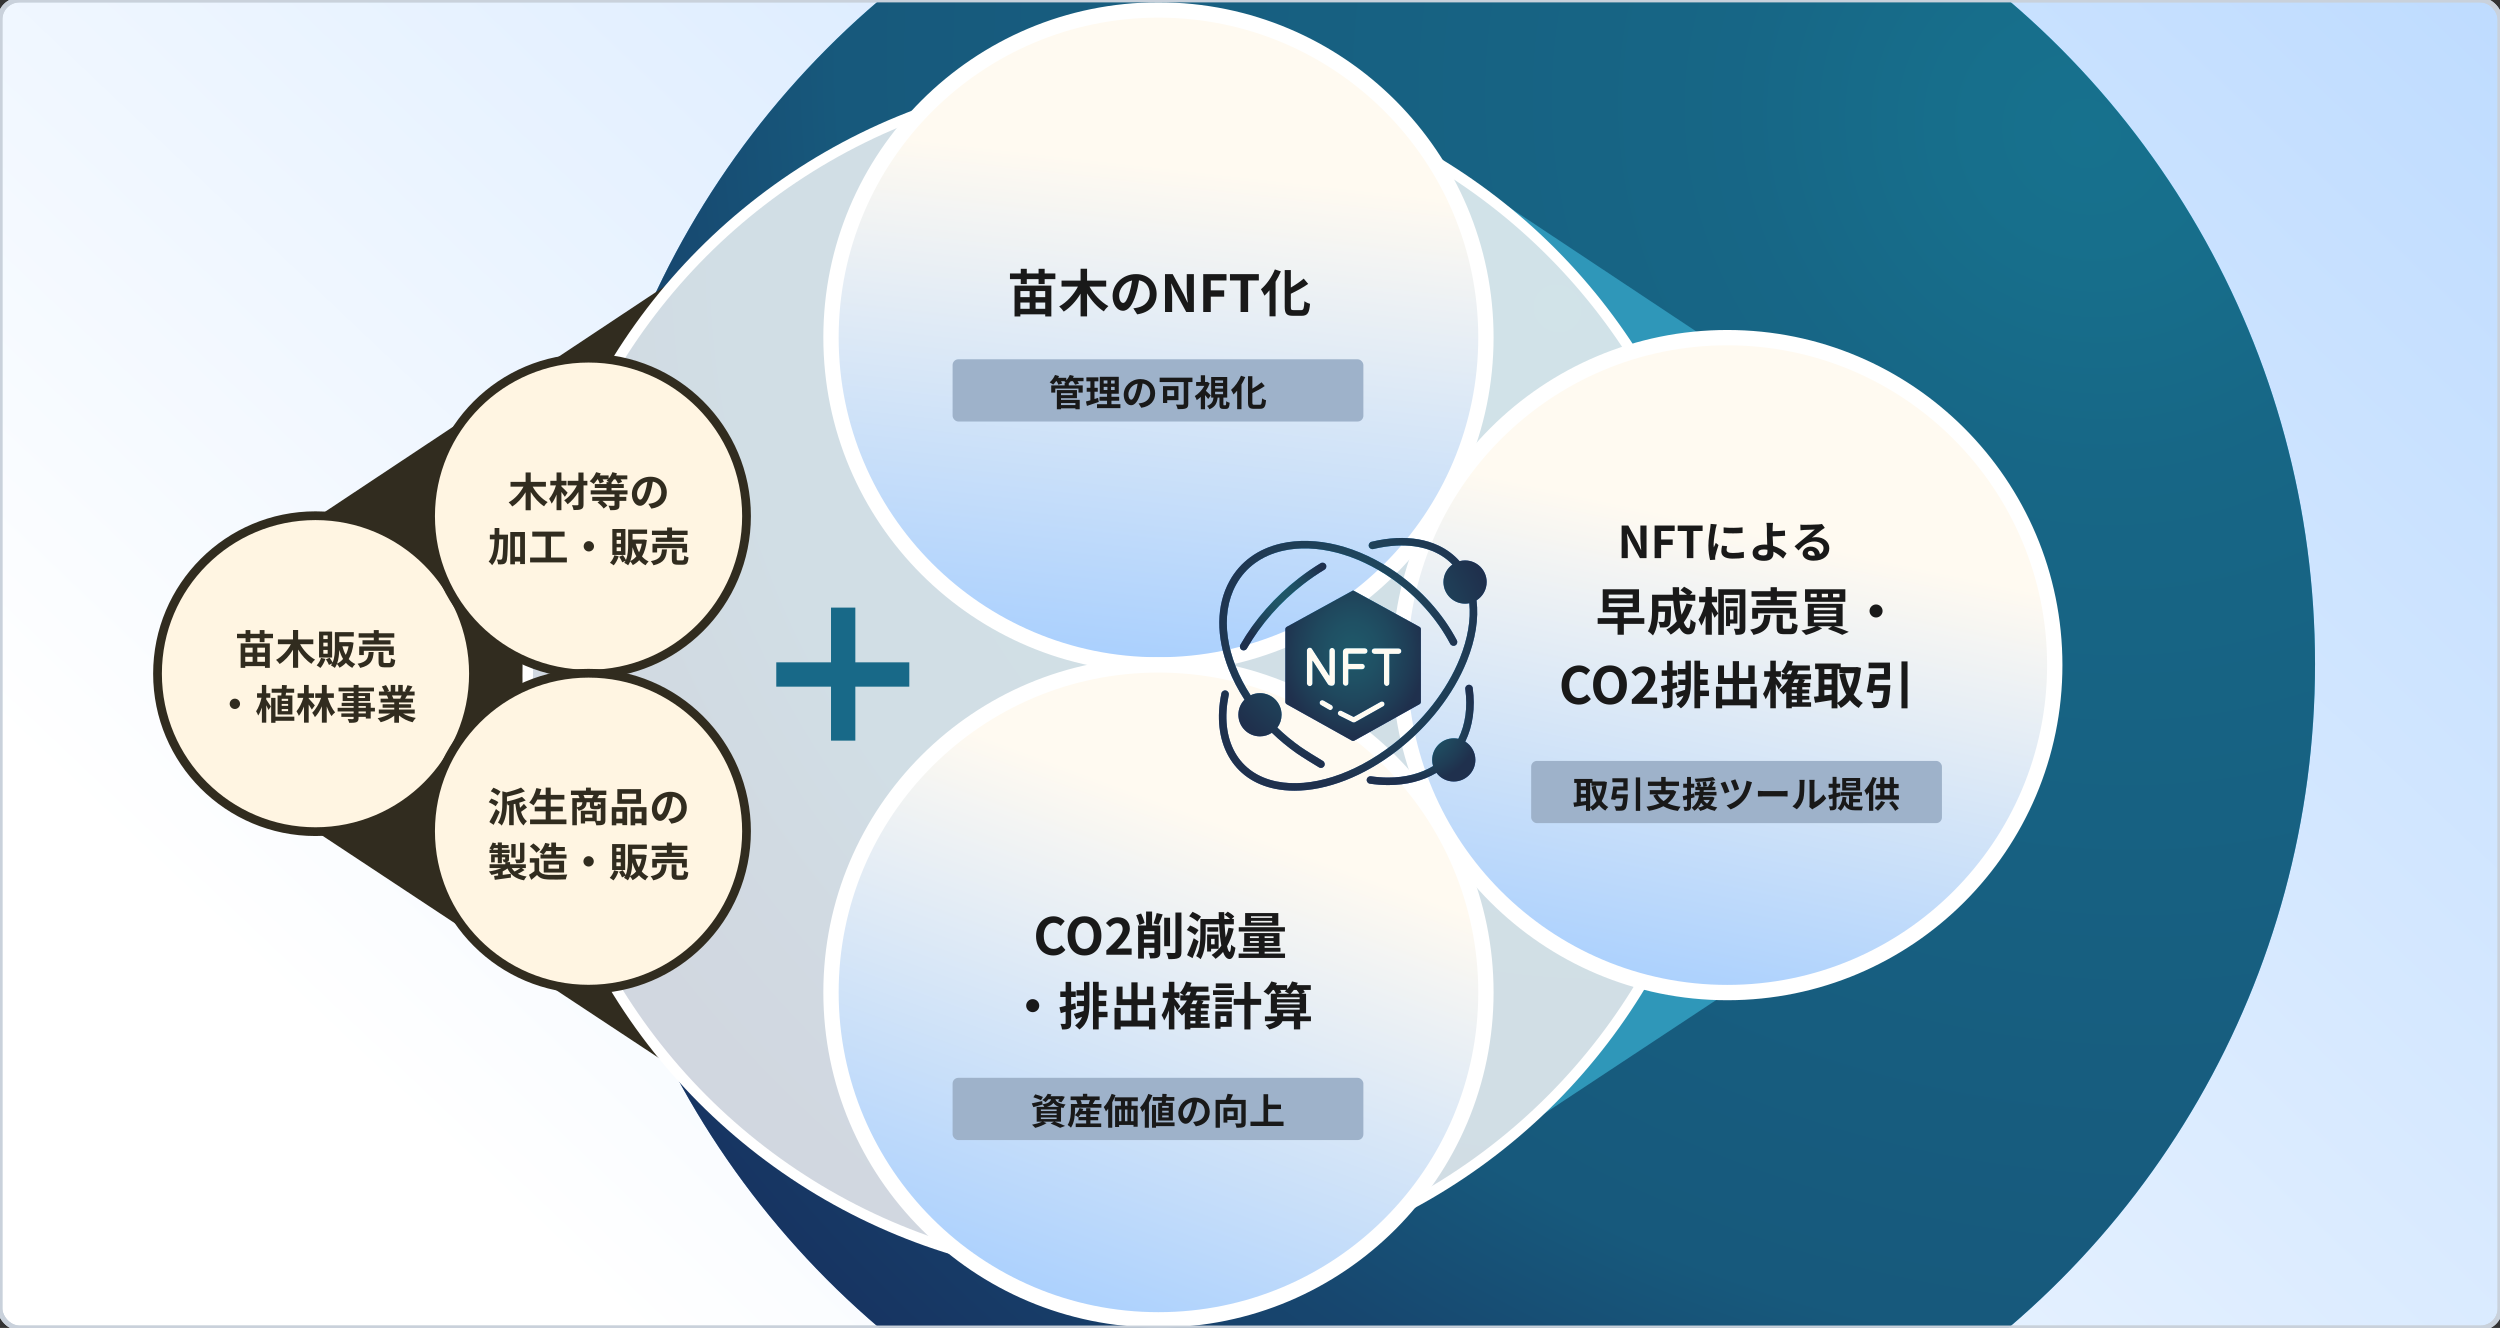 <?xml version="1.0" encoding="UTF-8"?>
<svg xmlns="http://www.w3.org/2000/svg" width="3095" height="1644" viewBox="0 0 3095 1644" fill="none">
  <rect x="0" y="0" width="3095" height="1644" fill="#333333" stroke="none"/>
  <g clip-path="url(#clip0_4406_13445)">
    <rect width="3095" height="1644" rx="24" fill="url(#paint0_linear_4406_13445)" stroke="#C9D1DB" stroke-width="6"></rect>
    <ellipse cx="1787.5" cy="822.106" rx="1078.5" ry="1079.11" fill="url(#paint1_radial_4406_13445)"></ellipse>
    <ellipse cx="1787.5" cy="822.106" rx="1078.5" ry="1079.11" fill="#2E2E2E" fill-opacity="0.5"></ellipse>
    <path d="M1854.79 1416.34L1854.79 247.556L2406.9 614.122L2406.9 1051.52L1854.79 1416.34Z" fill="#2F97B9"></path>
    <path d="M892.772 1360.79L892.772 307.979L395.447 638.173L395.447 1032.17L892.772 1360.79Z" fill="#312C1F"></path>
    <circle cx="1395.51" cy="836.722" r="742.195" fill="url(#paint2_radial_4406_13445)"></circle>
    <circle cx="1395.51" cy="836.722" r="742.195" fill="#2E2E2E" fill-opacity="0.5"></circle>
    <circle cx="1395.51" cy="836.722" r="742.195" fill="white" fill-opacity="0.8"></circle>
    <circle cx="1395.51" cy="836.722" r="742.195" stroke="white" stroke-width="13.002"></circle>
    <circle cx="390.571" cy="834.016" r="195.571" fill="#FFF5E2" stroke="#312C1F" stroke-width="10.835"></circle>
    <path d="M312.744 801.846H303.628V807.806H312.744V801.846ZM328.02 807.806V801.846H318.554V807.806H328.02ZM318.554 819.276H328.02V813.115H318.554V819.276ZM303.628 819.276H312.744V813.115H303.628V819.276ZM297.918 826.788V796.487H334.03V826.788H328.02V824.685H303.628V826.788H297.918ZM327.469 784.617H337.987V790.126H327.469V794.984H321.509V790.126H309.939V794.984H304.029V790.126H293.411V784.617H304.029V780.009H309.939V784.617H321.509V780.009H327.469V784.617ZM387.872 797.488H371.494C375.651 805.152 382.663 812.614 390.025 816.621C388.573 817.823 386.519 820.177 385.568 821.83C379.257 817.773 373.497 811.362 369.09 804.15V826.738H362.729V804.4C358.371 811.663 352.612 818.023 346.201 822.03C345.199 820.478 343.145 818.174 341.743 816.922C349.206 812.915 356.017 805.352 360.124 797.488H344.047V791.578H362.729V779.959H369.09V791.578H387.872V797.488ZM405.652 791.178V786.62H400.293V791.178H405.652ZM405.652 800.243V795.585H400.293V800.243H405.652ZM405.652 809.309V804.651H400.293V809.309H405.652ZM411.161 781.912V814.067H394.984V781.912H411.161ZM397.438 814.467L402.897 815.72C401.495 819.927 399.141 824.234 396.687 826.939C395.585 825.987 393.331 824.484 392.029 823.733C394.383 821.429 396.386 817.923 397.438 814.467ZM417.272 821.579C420.126 820.227 422.631 818.274 424.734 815.77C422.781 812.464 421.228 808.708 419.976 804.601C419.826 810.06 419.225 816.27 417.272 821.579ZM431.546 800.143H423.883C424.885 804 426.237 807.606 428.04 810.761C429.593 807.706 430.795 804.15 431.546 800.143ZM434.2 794.884L437.706 795.635C436.755 804.1 434.751 810.761 431.696 815.92C433.95 818.524 436.705 820.628 439.91 822.08C438.658 823.182 436.905 825.336 436.104 826.838C433.048 825.236 430.444 823.082 428.24 820.578C425.986 823.032 423.332 825.035 420.327 826.638C419.626 825.236 418.323 823.182 417.121 821.98C416.42 823.733 415.569 825.436 414.517 826.889C413.515 825.987 411.111 824.434 409.759 823.833C410.36 823.032 410.861 822.13 411.311 821.229L407.255 823.232C406.603 821.329 404.951 818.424 403.498 816.27L408.106 814.317C409.458 816.07 410.911 818.424 411.812 820.177C414.317 814.367 414.567 807.155 414.567 801.345V782.563H438.007V787.922H420.026V794.984H433.249L434.2 794.884ZM462.749 792.63V789.375H444.017V783.965H462.749V780.009H468.91V783.965H488.142V789.375H468.91V792.63H483.534V797.839H448.775V792.63H462.749ZM487.491 810.961H481.481V805.652H450.428V810.961H444.668V800.293H487.491V810.961ZM456.388 807.205H462.599C461.797 817.272 459.594 823.633 445.92 826.889C445.369 825.336 443.867 822.982 442.665 821.73C454.535 819.426 455.787 814.918 456.388 807.205ZM476.773 820.778H481.781C483.434 820.778 483.735 819.927 483.935 814.818C485.137 815.77 487.692 816.671 489.294 817.072C488.643 824.284 487.091 826.137 482.382 826.137H475.921C470.112 826.137 468.659 824.434 468.659 819.075V807.205H474.669V819.025C474.669 820.578 474.97 820.778 476.773 820.778ZM290.756 864.938C294.262 864.938 297.167 867.842 297.167 871.348C297.167 874.854 294.262 877.759 290.756 877.759C287.25 877.759 284.345 874.854 284.345 871.348C284.345 867.842 287.25 864.938 290.756 864.938ZM356.668 867.642V865.138H348.755V867.642H356.668ZM356.668 873.903V871.499H348.755V873.903H356.668ZM356.668 880.364V877.809H348.755V880.364H356.668ZM343.646 860.981H348.204C348.304 859.929 348.404 858.777 348.505 857.625H336.334V852.617H348.905C349.005 851.014 349.055 849.461 349.106 848.009L355.166 848.259C355.066 849.662 354.865 851.114 354.715 852.617H364.181V857.625H354.114C353.964 858.777 353.814 859.929 353.613 860.981H361.977V884.521H343.646V860.981ZM329.622 863.786V865.989C330.975 867.842 334.581 873.352 335.432 874.704L332.377 878.961C331.776 877.509 330.724 875.255 329.622 873.101V894.688H324.213V875.956C322.911 879.813 321.358 883.319 319.655 885.823C319.104 884.17 317.902 881.916 317.051 880.564C319.856 876.657 322.51 869.696 323.762 863.786H318.203V858.276H324.213V847.959H329.622V858.276H334.631V863.786H329.622ZM364.382 887.276V892.384H341.042V894.788H335.683V863.986H341.042V887.276H364.382ZM389.775 873.302L386.068 878.461C385.167 876.808 383.664 874.404 382.162 872.2V894.688H376.352V874.654C374.549 879.262 372.395 883.419 369.991 886.274C369.39 884.571 368.038 882.067 367.036 880.514C370.542 876.557 373.798 869.946 375.5 863.936H368.438V858.326H376.352V847.959H382.162V858.326H388.723V863.936H382.162V864.737C383.664 866.24 388.623 871.899 389.775 873.302ZM413.315 863.936H405.702C407.805 870.798 411.211 877.759 414.868 881.916C413.465 882.968 411.462 885.022 410.41 886.524C408.206 883.519 406.203 879.262 404.5 874.604V894.688H398.49V874.404C396.136 879.763 393.131 884.571 389.875 887.827C389.174 886.124 387.621 883.82 386.519 882.367C391.177 877.91 395.234 870.898 397.538 863.936H390.276V858.326H398.49V847.959H404.5V858.326H413.315V863.936ZM452.882 883.169V880.815H443.867V883.169H452.882ZM443.867 874.103V876.257H452.882V874.103H443.867ZM429.943 864.136H437.807V861.732H429.943V864.136ZM451.981 861.732H443.867V864.136H451.981V861.732ZM464.151 876.257V880.815H458.943V889.529H452.882V887.476H443.867V889.029C443.867 891.984 443.166 893.186 441.212 894.037C439.309 894.788 436.605 894.889 432.347 894.889C432.047 893.486 431.145 891.433 430.394 890.181C432.798 890.281 435.753 890.281 436.554 890.281C437.506 890.231 437.807 889.93 437.807 889.029V887.476H422.581V883.169H437.807V880.815H417.973V876.257H437.807V874.103H422.981V870.096H437.807V867.893H424.233V857.976H437.807V855.922H419.125V851.214H437.807V847.959H443.867V851.214H462.999V855.922H443.867V857.976H458.091V867.893H443.867V870.096H458.943V876.257H464.151ZM497.258 860.981H485.287C485.989 862.283 486.64 863.786 486.99 864.837L486.139 864.988H495.505C496.106 863.786 496.707 862.333 497.258 860.981ZM513.435 883.319H498.911C503.168 885.923 508.978 887.877 514.788 888.778C513.435 890.08 511.682 892.585 510.781 894.187C504.62 892.635 498.56 889.63 493.952 885.723V894.738H488.092V886.023C483.434 889.68 477.274 892.585 471.314 894.137C470.462 892.685 468.759 890.381 467.507 889.179C473.117 888.027 479.027 885.923 483.334 883.319H468.96V878.41H488.092V876.207H473.668V871.899H488.092V869.646H471.163V864.988H480.68C480.279 863.735 479.628 862.233 478.977 861.081L479.578 860.981H469.11V856.123H475.821C475.12 854.219 473.818 851.815 472.716 849.912L477.825 848.159C479.277 850.313 480.93 853.268 481.631 855.221L479.177 856.123H483.735V847.959H489.294V856.123H493.001V847.959H498.61V856.123H503.068L501.265 855.572C502.467 853.518 503.719 850.513 504.42 848.309L510.681 849.812C509.278 852.116 507.926 854.37 506.774 856.123H513.285V860.981H503.869C503.068 862.433 502.266 863.786 501.515 864.988H511.332V869.646H493.952V871.899H508.978V876.207H493.952V878.41H513.435V883.319Z" fill="#312C1F"></path>
    <circle cx="728.62" cy="638.983" r="195.571" fill="#FFF5E2" stroke="#312C1F" stroke-width="10.835"></circle>
    <path d="M675.839 602.459H659.461C663.618 610.122 670.63 617.585 677.993 621.592C676.54 622.794 674.487 625.148 673.535 626.801C667.224 622.744 661.465 616.333 657.057 609.121V631.709H650.696V609.371C646.339 616.633 640.579 622.994 634.168 627.001C633.166 625.448 631.113 623.144 629.71 621.892C637.173 617.885 643.985 610.323 648.092 602.459H632.014V596.549H650.696V584.929H657.057V596.549H675.839V602.459ZM702.735 609.972L699.279 615.031C698.277 613.428 696.674 611.174 695.022 609.02V631.659H689.011V612.276C687.258 616.633 685.205 620.69 682.901 623.495C682.3 621.642 680.898 619.138 679.846 617.535C683.402 613.528 686.557 606.917 688.26 600.907H681.298V595.247H689.011V584.929H695.022V595.247H701.332V600.907H695.022V602.259C697.025 603.912 701.633 608.72 702.735 609.972ZM727.176 595.247V600.907H722.418V624.346C722.418 627.802 721.667 629.355 719.614 630.307C717.61 631.308 714.405 631.459 710.097 631.459C709.847 629.756 708.945 627.101 708.094 625.448C710.849 625.548 713.954 625.548 714.805 625.548C715.707 625.498 716.057 625.248 716.057 624.346V609.121C712.351 615.081 707.543 620.64 702.735 624.296C701.733 622.744 699.98 620.64 698.427 619.388C704.638 615.481 710.648 608.169 714.254 600.907H702.735V595.247H716.057V585.029H722.418V595.247H727.176ZM776.861 612.076H766.894V615.081H775.358V620.089H766.894V625.498C766.894 628.453 766.293 629.856 764.139 630.757C762.036 631.609 759.181 631.659 755.475 631.659C755.124 629.956 754.122 627.652 753.321 626.099C755.875 626.2 758.88 626.2 759.682 626.2C760.483 626.2 760.734 625.999 760.734 625.398V620.089H745.858C748.262 621.892 750.666 624.146 751.919 625.899L747.311 629.605C745.908 627.352 742.653 624.246 739.748 622.093L742.402 620.089H733.187V615.081H760.734V612.076H731.283V607.017H750.867V604.162H736.342V599.254H750.867V596.85H753.872C752.82 596.199 751.718 595.497 750.967 595.097C751.618 594.596 752.219 593.995 752.77 593.394H746.059C746.71 594.546 747.261 595.698 747.561 596.549L742.452 598.653C742.102 597.25 741.1 595.197 740.149 593.394H739.648C738.145 595.597 736.492 597.551 734.99 599.103C733.838 598.152 731.384 596.499 730.031 595.798C733.287 593.093 736.242 588.786 737.995 584.529L743.705 586.031C743.354 586.883 742.953 587.684 742.503 588.535H753.471V592.592C755.475 590.288 757.127 587.383 758.129 584.529L763.839 585.981C763.588 586.782 763.188 587.684 762.787 588.535H776.611V593.394H768.296C769.098 594.546 769.799 595.698 770.2 596.549L765.091 598.703C764.54 597.3 763.288 595.197 761.986 593.394H760.032C759.081 594.846 758.129 596.148 757.077 597.25V599.254H772.253V604.162H757.077V607.017H776.861V612.076ZM825.494 609.722C825.494 620.29 819.033 627.752 806.411 629.706L802.655 623.745C804.558 623.545 805.961 623.245 807.313 622.944C813.724 621.441 818.732 616.834 818.732 609.521C818.732 602.609 814.976 597.451 808.214 596.299C807.513 600.556 806.662 605.164 805.209 609.872C802.204 619.989 797.897 626.2 792.438 626.2C786.878 626.2 782.27 620.089 782.27 611.625C782.27 600.055 792.287 590.188 805.259 590.188C817.681 590.188 825.494 598.803 825.494 609.722ZM788.681 610.974C788.681 616.032 790.685 618.486 792.638 618.486C794.741 618.486 796.695 615.331 798.748 608.57C799.9 604.863 800.852 600.606 801.403 596.449C793.139 598.152 788.681 605.464 788.681 610.974ZM618.141 661.895H628.959C628.959 661.895 628.959 663.848 628.909 664.599C628.458 685.936 628.108 693.599 626.555 695.903C625.403 697.605 624.351 698.106 622.699 698.457C621.246 698.757 618.992 698.757 616.638 698.657C616.538 697.004 615.987 694.4 614.935 692.697C616.939 692.847 618.742 692.897 619.693 692.897C620.445 692.897 620.895 692.697 621.396 691.996C622.348 690.644 622.749 684.433 623.049 667.704H617.99C617.49 681.077 615.737 692.296 609.276 699.709C608.374 698.257 606.421 696.253 604.918 695.352C610.528 688.991 611.88 679.424 612.231 667.704H606.421V661.895H612.281C612.331 659.24 612.331 656.485 612.331 653.631H618.191C618.191 656.435 618.191 659.19 618.141 661.895ZM637.474 689.441H643.935V664.349H637.474V689.441ZM631.714 658.639H649.895V698.307H643.935V695.201H637.474V698.657H631.714V658.639ZM682.15 690.243H701.783V696.253H656.256V690.243H675.338V664.349H658.96V658.138H698.978V664.349H682.15V690.243ZM728.979 669.908C732.485 669.908 735.39 672.813 735.39 676.319C735.39 679.825 732.485 682.73 728.979 682.73C725.474 682.73 722.569 679.825 722.569 676.319C722.569 672.813 725.474 669.908 728.979 669.908ZM768.747 664.148V659.591H763.388V664.148H768.747ZM768.747 673.214V668.556H763.388V673.214H768.747ZM768.747 682.279V677.621H763.388V682.279H768.747ZM774.257 654.883V687.037H758.079V654.883H774.257ZM760.533 687.438L765.993 688.69C764.59 692.897 762.236 697.205 759.782 699.909C758.68 698.958 756.426 697.455 755.124 696.704C757.478 694.4 759.481 690.894 760.533 687.438ZM780.367 694.55C783.222 693.198 785.726 691.245 787.83 688.74C785.876 685.435 784.324 681.678 783.072 677.571C782.921 683.031 782.32 689.241 780.367 694.55ZM794.641 673.114H786.978C787.98 676.97 789.332 680.576 791.135 683.732C792.688 680.677 793.89 677.121 794.641 673.114ZM797.296 667.855L800.802 668.606C799.85 677.07 797.847 683.732 794.792 688.891C797.045 691.495 799.8 693.599 803.006 695.051C801.753 696.153 800 698.307 799.199 699.809C796.144 698.206 793.539 696.053 791.336 693.548C789.082 696.003 786.427 698.006 783.422 699.609C782.721 698.206 781.419 696.153 780.217 694.951C779.516 696.704 778.664 698.407 777.612 699.859C776.611 698.958 774.206 697.405 772.854 696.804C773.455 696.003 773.956 695.101 774.407 694.2L770.35 696.203C769.699 694.3 768.046 691.395 766.594 689.241L771.201 687.288C772.554 689.041 774.006 691.395 774.908 693.148C777.412 687.338 777.662 680.126 777.662 674.316V655.534H801.102V660.893H783.122V667.955H796.344L797.296 667.855ZM825.844 665.601V662.345H807.113V656.936H825.844V652.979H832.005V656.936H851.238V662.345H832.005V665.601H846.63V670.81H811.871V665.601H825.844ZM850.587 683.932H844.576V678.623H813.523V683.932H807.764V673.264H850.587V683.932ZM819.484 680.176H825.694C824.893 690.243 822.689 696.604 809.016 699.859C808.465 698.307 806.962 695.953 805.76 694.7C817.63 692.397 818.883 687.889 819.484 680.176ZM839.868 693.749H844.877C846.53 693.749 846.83 692.897 847.031 687.789C848.233 688.74 850.787 689.642 852.39 690.043C851.739 697.255 850.186 699.108 845.478 699.108H839.017C833.207 699.108 831.755 697.405 831.755 692.046V680.176H837.765V691.996C837.765 693.548 838.065 693.749 839.868 693.749Z" fill="#312C1F"></path>
    <circle cx="728.62" cy="1029.04" r="195.571" fill="#FFF5E2" stroke="#312C1F" stroke-width="10.835"></circle>
    <path d="M619.707 979.994L616.151 984.903C614.398 983.2 610.592 980.896 607.586 979.644L610.892 975.136C613.847 976.288 617.754 978.342 619.707 979.994ZM617.003 993.117L613.597 998.125C611.744 996.473 607.987 994.369 605.032 993.117L608.238 988.609C611.193 989.661 615.099 991.564 617.003 993.117ZM613.997 1001.58L618.705 1005.14C616.452 1010.5 613.697 1016.31 611.193 1021.16L605.834 1017.66C608.137 1013.8 611.443 1007.44 613.997 1001.58ZM648.556 995.12L652.463 999.678C649.808 1001.48 647.254 1003.63 645.05 1005.04C646.553 1010.1 648.857 1014.2 652.313 1016.66C650.96 1017.81 649.057 1020.21 648.156 1021.92C641.795 1016.51 639.29 1006.84 637.938 995.07L635.985 995.521V1021.62H630.325V996.723L628.672 997.023C628.472 996.222 628.071 995.07 627.621 994.018C627.571 1001.93 626.719 1013.95 621.11 1022.12C620.308 1020.86 617.954 1019.01 616.502 1018.36C621.46 1010.95 621.911 1000.78 621.911 993.467V979.594L627.02 980.996C633.731 979.343 640.593 977.19 645.05 974.986L649.909 979.694C643.548 982.348 635.234 984.602 627.621 986.205V992.215C634.432 990.763 641.745 988.659 646.202 986.455L650.86 990.963C648.456 992.015 645.701 992.916 642.847 993.768C643.097 995.972 643.397 998.075 643.798 1000.08C645.551 998.526 647.354 996.623 648.556 995.12ZM681.813 1014.5H701.246V1020.36H656.219V1014.5H675.552V1004.44H661.979V998.676H675.552V989.861H665.185C663.732 992.616 662.179 995.17 660.527 997.124C659.325 996.172 656.67 994.369 655.168 993.568C659.074 989.36 662.33 982.449 664.033 975.637L670.193 976.989C669.492 979.393 668.691 981.747 667.839 984.051H675.552V975.036H681.813V984.051H698.692V989.861H681.813V998.676H696.788V1004.44H681.813V1014.5ZM723.885 988.108H732.95C733.551 986.906 734.252 985.504 734.803 984.202H722.282C722.933 985.504 723.584 987.006 723.885 988.108ZM743.718 996.222V993.217H735.404V996.372C735.404 997.424 735.554 997.574 736.406 997.574H739.01C739.862 997.574 740.062 997.224 740.212 994.82C740.964 995.321 742.466 995.872 743.718 996.222ZM714.168 993.217V999.528C719.527 998.476 720.679 996.673 721.03 993.217H714.168ZM733.351 1012.35V1008.14H724.335V1012.35H733.351ZM750.63 984.202H741.715C740.914 985.654 740.162 987.006 739.511 988.108H749.478V1015.25C749.478 1018.21 748.877 1019.81 746.924 1020.76C744.97 1021.67 742.166 1021.77 738.259 1021.77C738.009 1020.36 737.257 1018.21 736.556 1016.71H724.335V1019.46H719.076V1003.73H738.71V1016.16C740.463 1016.21 742.015 1016.21 742.616 1016.21C743.468 1016.21 743.718 1015.96 743.718 1015.2V999.828C742.967 1001.33 741.715 1001.83 739.711 1001.83H735.655C731.197 1001.83 730.295 1000.48 730.295 996.422V993.217H726.239C725.788 998.776 723.935 1001.98 716.322 1003.73C715.971 1002.73 715.07 1001.23 714.168 1000.23V1021.67H708.508V988.108H717.424C717.023 986.856 716.422 985.354 715.871 984.202H706.805V978.792H725.437V975.036H731.497V978.792H750.63V984.202ZM787.543 989.411V982.649H770.013V989.411H787.543ZM793.603 976.939V995.07H764.253V976.939H793.603ZM770.464 1004.94H763.001V1013.55H770.464V1004.94ZM757.392 1021.77V999.227H776.424V1021.52H770.464V1019.26H763.001V1021.77H757.392ZM786.391 1013.55H794.355V1004.94H786.391V1013.55ZM780.681 999.227H800.365V1021.57H794.355V1019.26H786.391V1021.77H780.681V999.227ZM850.25 999.778C850.25 1010.35 843.789 1017.81 831.167 1019.76L827.411 1013.8C829.314 1013.6 830.716 1013.3 832.069 1013C838.48 1011.5 843.488 1006.89 843.488 999.578C843.488 992.666 839.732 987.507 832.97 986.355C832.269 990.613 831.418 995.22 829.965 999.928C826.96 1010.05 822.653 1016.26 817.193 1016.26C811.634 1016.26 807.026 1010.15 807.026 1001.68C807.026 990.112 817.043 980.245 830.015 980.245C842.436 980.245 850.25 988.86 850.25 999.778ZM813.437 1001.03C813.437 1006.09 815.44 1008.54 817.394 1008.54C819.497 1008.54 821.451 1005.39 823.504 998.626C824.656 994.92 825.608 990.663 826.159 986.506C817.895 988.208 813.437 995.521 813.437 1001.03ZM649.207 1043.34V1063.37C649.207 1065.93 648.707 1067.18 646.903 1067.93C645.15 1068.68 642.696 1068.73 639.24 1068.73C638.99 1067.33 638.189 1065.32 637.487 1064.02C639.741 1064.12 642.145 1064.12 642.847 1064.07C643.598 1064.07 643.798 1063.87 643.798 1063.27V1043.34H649.207ZM638.339 1044.99V1061.67H633.03V1044.99H638.339ZM644.199 1074.64H633.531C634.482 1076.24 635.684 1077.7 637.087 1078.95C639.441 1077.75 642.195 1076.09 644.199 1074.64ZM610.241 1052H616.251V1050H611.493C611.092 1050.7 610.692 1051.4 610.241 1052ZM646.002 1074.64L649.358 1077.14C646.803 1078.85 643.748 1080.5 641.094 1081.75C644.099 1083.35 647.705 1084.46 651.962 1085.11C650.81 1086.26 649.408 1088.41 648.707 1089.87C638.289 1087.86 632.028 1083.15 628.272 1075.19C626.519 1076.49 624.515 1077.7 622.362 1078.75V1083.1C625.617 1082.7 629.023 1082.25 632.379 1081.8L632.579 1086.46C625.517 1087.46 618.054 1088.46 612.545 1089.26L611.693 1084.41C613.146 1084.26 614.849 1084.06 616.652 1083.86V1081.05C613.997 1081.95 611.193 1082.65 608.388 1083.15C607.687 1081.9 606.284 1079.95 605.232 1078.85C610.742 1078.1 616.401 1076.64 620.709 1074.64H606.084V1069.93H625.567V1067.38C624.966 1067.38 624.315 1067.38 623.564 1067.38C623.313 1066.23 622.612 1064.87 622.111 1063.92C623.263 1063.97 624.465 1063.97 624.816 1063.97C625.267 1063.97 625.417 1063.82 625.417 1063.42V1061.37H621.31V1068.68H616.251V1061.37H612.495V1067.58H607.987V1057.76H616.251V1056.01H605.984V1052H609.039C608.037 1051.4 606.735 1050.65 605.934 1050.25C607.586 1048.35 608.989 1045.64 609.84 1043.04L614.198 1044.14C613.947 1044.84 613.697 1045.49 613.396 1046.19H616.251V1042.99H621.31V1046.19H629.624V1050H621.31V1052H630.976V1056.01H621.31V1057.76H630.175V1063.42C630.175 1065.32 629.824 1066.23 628.522 1066.83C627.871 1067.13 627.07 1067.28 626.168 1067.33H631.477V1069.93H651.01V1074.64H646.002ZM682.464 1053.65H676.203C675.152 1055.26 674.05 1056.71 672.898 1057.91H682.464V1053.65ZM669.141 1057.91H672.798C671.595 1057.01 669.191 1055.76 667.839 1055.11C670.944 1052.35 673.499 1047.94 674.951 1043.49L680.511 1044.74C680.06 1046.04 679.559 1047.34 678.958 1048.6H682.464V1043.04H688.374V1048.6H699.293V1053.65H688.374V1057.91H701.346V1062.87H669.141V1057.91ZM678.958 1070.33V1075.44H692.13V1070.33H678.958ZM698.341 1080.2H673.148V1065.62H698.341V1080.2ZM668.741 1051.7L664.033 1055.66C662.48 1053.25 658.924 1049.95 655.969 1047.74L660.376 1044.14C663.381 1046.24 667.038 1049.35 668.741 1051.7ZM667.488 1062.42V1078.15C669.542 1081.5 673.298 1082.85 678.507 1083.05C684.367 1083.3 695.636 1083.15 702.298 1082.65C701.647 1084.06 700.745 1086.96 700.445 1088.66C694.434 1088.96 684.367 1089.06 678.407 1088.81C672.247 1088.56 668.14 1087.16 664.884 1083.25C662.68 1085.21 660.477 1087.16 657.722 1089.26L654.817 1083.05C656.971 1081.8 659.475 1080.15 661.679 1078.45V1067.88H655.919V1062.42H667.488ZM728.693 1059.96C732.199 1059.96 735.104 1062.87 735.104 1066.38C735.104 1069.88 732.199 1072.79 728.693 1072.79C725.187 1072.79 722.282 1069.88 722.282 1066.38C722.282 1062.87 725.187 1059.96 728.693 1059.96ZM768.46 1054.21V1049.65H763.101V1054.21H768.46ZM768.46 1063.27V1058.61H763.101V1063.27H768.46ZM768.46 1072.34V1067.68H763.101V1072.34H768.46ZM773.97 1044.94V1077.09H757.792V1044.94H773.97ZM760.246 1077.49L765.706 1078.75C764.303 1082.95 761.949 1087.26 759.495 1089.97C758.393 1089.01 756.139 1087.51 754.837 1086.76C757.191 1084.46 759.195 1080.95 760.246 1077.49ZM780.08 1084.61C782.935 1083.25 785.439 1081.3 787.543 1078.8C785.59 1075.49 784.037 1071.73 782.785 1067.63C782.635 1073.09 782.034 1079.3 780.08 1084.61ZM794.355 1063.17H786.691C787.693 1067.03 789.045 1070.63 790.849 1073.79C792.401 1070.73 793.603 1067.18 794.355 1063.17ZM797.009 1057.91L800.515 1058.66C799.563 1067.13 797.56 1073.79 794.505 1078.95C796.759 1081.55 799.513 1083.66 802.719 1085.11C801.467 1086.21 799.714 1088.36 798.912 1089.87C795.857 1088.26 793.253 1086.11 791.049 1083.61C788.795 1086.06 786.141 1088.06 783.135 1089.67C782.434 1088.26 781.132 1086.21 779.93 1085.01C779.229 1086.76 778.377 1088.46 777.326 1089.92C776.324 1089.01 773.92 1087.46 772.567 1086.86C773.168 1086.06 773.669 1085.16 774.12 1084.26L770.063 1086.26C769.412 1084.36 767.759 1081.45 766.307 1079.3L770.915 1077.34C772.267 1079.1 773.719 1081.45 774.621 1083.2C777.125 1077.39 777.376 1070.18 777.376 1064.37V1045.59H800.816V1050.95H782.835V1058.01H796.057L797.009 1057.91ZM825.558 1055.66V1052.4H806.826V1046.99H825.558V1043.04H831.718V1046.99H850.951V1052.4H831.718V1055.66H846.343V1060.87H811.584V1055.66H825.558ZM850.3 1073.99H844.29V1068.68H813.237V1073.99H807.477V1063.32H850.3V1073.99ZM819.197 1070.23H825.407C824.606 1080.3 822.402 1086.66 808.729 1089.92C808.178 1088.36 806.676 1086.01 805.473 1084.76C817.344 1082.45 818.596 1077.95 819.197 1070.23ZM839.582 1083.81H844.59C846.243 1083.81 846.543 1082.95 846.744 1077.85C847.946 1078.8 850.5 1079.7 852.103 1080.1C851.452 1087.31 849.899 1089.16 845.191 1089.16H838.73C832.92 1089.16 831.468 1087.46 831.468 1082.1V1070.23H837.478V1082.05C837.478 1083.61 837.778 1083.81 839.582 1083.81Z" fill="#312C1F"></path>
    <path fill-rule="evenodd" clip-rule="evenodd" d="M1125.72 850.086H961.029V819.971H1125.72V850.086Z" fill="#186988"></path>
    <path fill-rule="evenodd" clip-rule="evenodd" d="M1058.9 752.211V916.902H1028.79V752.211H1058.9Z" fill="#186988"></path>
    <circle cx="1434.17" cy="417.757" r="405.399" fill="url(#paint3_linear_4406_13445)" stroke="white" stroke-width="18.966"></circle>
    <path d="M1274.71 360.317H1263.21V367.835H1274.71V360.317ZM1293.98 367.835V360.317H1282.04V367.835H1293.98ZM1282.04 382.303H1293.98V374.532H1282.04V382.303ZM1263.21 382.303H1274.71V374.532H1263.21V382.303ZM1256 391.781V353.556H1301.56V391.781H1293.98V389.127H1263.21V391.781H1256ZM1293.28 338.582H1306.55V345.532H1293.28V351.661H1285.76V345.532H1271.17V351.661H1263.71V345.532H1250.32V338.582H1263.71V332.77H1271.17V338.582H1285.76V332.77H1293.28V338.582ZM1369.48 354.82H1348.82C1354.06 364.486 1362.91 373.9 1372.19 378.955C1370.36 380.471 1367.77 383.441 1366.57 385.526C1358.61 380.408 1351.34 372.321 1345.78 363.223V391.717H1337.76V363.539C1332.26 372.7 1325 380.724 1316.91 385.778C1315.65 383.82 1313.06 380.914 1311.29 379.334C1320.7 374.279 1329.29 364.739 1334.48 354.82H1314.19V347.364H1337.76V332.706H1345.78V347.364H1369.48V354.82ZM1431.9 363.981C1431.9 377.312 1423.75 386.726 1407.83 389.19L1403.09 381.672C1405.49 381.419 1407.26 381.04 1408.97 380.661C1417.05 378.765 1423.37 372.953 1423.37 363.728C1423.37 355.009 1418.63 348.502 1410.1 347.049C1409.22 352.419 1408.14 358.232 1406.31 364.171C1402.52 376.933 1397.09 384.768 1390.2 384.768C1383.19 384.768 1377.38 377.059 1377.38 366.382C1377.38 351.787 1390.01 339.34 1406.38 339.34C1422.04 339.34 1431.9 350.208 1431.9 363.981ZM1385.46 365.561C1385.46 371.942 1387.99 375.038 1390.45 375.038C1393.11 375.038 1395.57 371.057 1398.16 362.528C1399.61 357.852 1400.82 352.482 1401.51 347.238C1391.09 349.386 1385.46 358.611 1385.46 365.561ZM1442.26 386.221V339.404H1451.8L1465.39 364.36L1470.06 374.469H1470.38C1469.94 369.604 1469.18 363.412 1469.18 358.105V339.404H1478.02V386.221H1468.55L1455.02 361.201L1450.29 351.155H1449.97C1450.41 356.21 1451.11 362.086 1451.11 367.456V386.221H1442.26ZM1489.59 386.221V339.404H1518.4V347.238H1498.94V359.432H1515.55V367.266H1498.94V386.221H1489.59ZM1535.83 386.221V347.238H1522.69V339.404H1558.45V347.238H1545.18V386.221H1535.83ZM1578.29 333.528L1585.75 335.992C1583.91 340.288 1581.7 344.584 1579.17 348.754V391.591H1571.66V359.369C1569.63 361.833 1567.49 364.107 1565.4 366.066C1564.58 364.171 1562.43 360.001 1561.04 358.105C1567.86 352.356 1574.5 343.068 1578.29 333.528ZM1601.54 383.946H1610.83C1613.86 383.946 1614.37 381.798 1614.87 372.89C1616.64 374.216 1619.8 375.669 1621.82 376.112C1620.94 386.979 1618.98 390.959 1611.52 390.959H1600.72C1592.76 390.959 1590.48 388.432 1590.48 379.524V334.349H1598.07V355.957C1604 352.545 1609.82 348.502 1613.99 344.9L1619.55 351.471C1613.29 355.894 1605.46 360.127 1598.07 363.665V379.587C1598.07 383.314 1598.51 383.946 1601.54 383.946Z" fill="#191919"></path>
    <rect x="1179.32" y="444.797" width="508.528" height="77.05" rx="7.112" fill="#9EB2CA"></rect>
    <path d="M1331.37 498.984H1313.53V501.508H1331.37V498.984ZM1327.95 486.817H1313.53V489.16H1327.95V486.817ZM1313.53 492.991V495.064H1336.69V506.69H1331.37V505.474H1313.53V506.69H1308.39V482.941H1333.27V492.991H1313.53ZM1341.42 467.709V471.9H1333.99C1334.75 472.982 1335.47 474.063 1335.88 474.92L1330.92 476.317C1330.43 475.145 1329.3 473.387 1328.22 471.9H1325.6C1324.79 472.937 1323.94 473.838 1323.13 474.649V477.083H1340.39V486.006H1335.16V481.093H1306.45V486.006H1301.4V477.083H1317.99V473.928H1319.97C1319.16 473.477 1318.3 473.072 1317.72 472.802C1318.08 472.531 1318.48 472.216 1318.84 471.9H1313.57C1314.2 472.982 1314.74 474.063 1315.06 474.874L1310.24 476.226C1309.88 475.1 1309.07 473.387 1308.16 471.9H1307.44C1306.27 473.568 1305.01 475.055 1303.84 476.226C1302.8 475.37 1300.68 473.928 1299.47 473.342C1302.17 471.089 1304.74 467.619 1306.09 464.194L1311.09 465.546C1310.78 466.267 1310.42 466.988 1310.06 467.709H1320.06V470.729C1321.86 468.881 1323.4 466.537 1324.34 464.194L1329.43 465.411C1329.12 466.177 1328.76 466.943 1328.35 467.709H1341.42ZM1359.4 492.585L1360.3 497.632C1355.35 499.39 1349.94 501.102 1345.61 502.499L1344.4 497.046C1345.97 496.641 1347.82 496.145 1349.89 495.559V484.969H1345.34V480.057H1349.89V472.126H1344.94V467.123H1359.81V472.126H1354.99V480.057H1359.04V484.969H1354.99V493.982C1356.47 493.531 1357.96 493.081 1359.4 492.585ZM1366.34 478.975V482.851H1370.98V478.975H1366.34ZM1366.34 470.999V474.784H1370.98V470.999H1366.34ZM1379.95 474.784V470.999H1375.49V474.784H1379.95ZM1379.95 482.851V478.975H1375.49V482.851H1379.95ZM1375.99 500.381H1387.07V505.248H1358.1V500.381H1370.53V496.1H1361.21V491.278H1370.53V487.403H1361.52V466.447H1385.04V487.403H1375.99V491.278H1385.54V496.1H1375.99V500.381ZM1430.06 486.862C1430.06 496.37 1424.25 503.085 1412.9 504.843L1409.52 499.48C1411.23 499.3 1412.49 499.029 1413.71 498.759C1419.47 497.407 1423.98 493.261 1423.98 486.682C1423.98 480.463 1420.6 475.821 1414.52 474.784C1413.89 478.615 1413.12 482.761 1411.81 486.997C1409.11 496.1 1405.23 501.688 1400.32 501.688C1395.32 501.688 1391.17 496.19 1391.17 488.574C1391.17 478.164 1400.19 469.286 1411.86 469.286C1423.03 469.286 1430.06 477.038 1430.06 486.862ZM1396.94 487.988C1396.94 492.54 1398.74 494.748 1400.5 494.748C1402.39 494.748 1404.15 491.909 1406 485.825C1407.04 482.49 1407.89 478.66 1408.39 474.92C1400.95 476.452 1396.94 483.031 1396.94 487.988ZM1453.59 483.121H1445.03V490.332H1453.59V483.121ZM1458.91 495.469H1445.03V498.894H1439.8V478.029H1458.91V495.469ZM1476.26 467.574V472.982H1471.07V499.84C1471.07 503.085 1470.31 504.662 1468.19 505.564C1465.94 506.465 1462.6 506.555 1458 506.555C1457.69 504.978 1456.61 502.319 1455.8 500.877C1459 501.057 1462.92 501.012 1464 501.012C1465.04 501.012 1465.44 500.697 1465.44 499.75V472.982H1435.65V467.574H1476.26ZM1498.97 489.521L1495.72 493.982C1494.82 492.675 1493.34 490.782 1491.85 489.07V506.645H1486.58V491.368C1484.95 492.946 1483.24 494.297 1481.57 495.424C1481.12 493.982 1479.91 491.368 1479.14 490.332C1483.74 487.628 1488.15 482.896 1490.95 477.714H1480.81V472.892H1486.58V464.6H1491.85V472.892H1493.7L1494.6 472.666L1497.57 474.604C1496.4 477.804 1494.78 480.913 1492.89 483.797C1494.87 485.51 1498.11 488.619 1498.97 489.521ZM1504.29 484.969V487.988H1514.16V484.969H1504.29ZM1504.29 477.984V481.003H1514.16V477.984H1504.29ZM1504.29 470.999V473.973H1514.16V470.999H1504.29ZM1515.33 501.733H1517.04C1517.81 501.733 1517.99 501.147 1518.08 496.731C1519.02 497.497 1521.05 498.308 1522.36 498.624C1521.91 504.707 1520.69 506.24 1517.63 506.24H1514.47C1510.55 506.24 1509.69 504.798 1509.69 500.426V492.224H1507.44C1506.72 498.669 1504.74 503.671 1497.3 506.645C1496.81 505.383 1495.36 503.446 1494.28 502.499C1500.37 500.381 1501.76 496.821 1502.35 492.224H1499.42V466.763H1519.29V492.224H1514.56V500.336C1514.56 501.598 1514.65 501.733 1515.33 501.733ZM1536.33 465.14L1541.65 466.898C1540.34 469.962 1538.76 473.027 1536.96 476.001V506.555H1531.6V483.572C1530.15 485.33 1528.62 486.952 1527.13 488.349C1526.55 486.997 1525.02 484.023 1524.03 482.671C1528.89 478.57 1533.62 471.945 1536.33 465.14ZM1552.91 501.102H1559.54C1561.7 501.102 1562.06 499.57 1562.42 493.216C1563.68 494.162 1565.94 495.199 1567.38 495.514C1566.75 503.265 1565.35 506.104 1560.03 506.104H1552.33C1546.65 506.104 1545.03 504.302 1545.03 497.948V465.726H1550.43V481.139C1554.67 478.705 1558.82 475.821 1561.79 473.252L1565.76 477.939C1561.29 481.093 1555.71 484.113 1550.43 486.636V497.993C1550.43 500.652 1550.75 501.102 1552.91 501.102Z" fill="#191919"></path>
    <circle cx="1434.17" cy="1228.56" r="405.399" fill="url(#paint4_linear_4406_13445)" stroke="white" stroke-width="18.966"></circle>
    <path d="M1304.06 1182.88C1292.25 1182.88 1282.64 1174.42 1282.64 1158.81C1282.64 1143.4 1292.56 1134.36 1304.38 1134.36C1310.32 1134.36 1315.05 1137.2 1318.09 1140.36L1313.22 1146.3C1310.82 1144.03 1308.11 1142.39 1304.57 1142.39C1297.49 1142.39 1292.18 1148.45 1292.18 1158.5C1292.18 1168.67 1296.99 1174.8 1304.38 1174.8C1308.42 1174.8 1311.52 1172.9 1314.04 1170.19L1318.97 1176C1315.12 1180.48 1310.13 1182.88 1304.06 1182.88ZM1342.61 1182.88C1330.23 1182.88 1321.7 1173.6 1321.7 1158.43C1321.7 1143.21 1330.23 1134.36 1342.61 1134.36C1355 1134.36 1363.53 1143.27 1363.53 1158.43C1363.53 1173.6 1355 1182.88 1342.61 1182.88ZM1342.61 1174.8C1349.56 1174.8 1353.98 1168.42 1353.98 1158.43C1353.98 1148.39 1349.56 1142.39 1342.61 1142.39C1335.66 1142.39 1331.24 1148.39 1331.24 1158.43C1331.24 1168.42 1335.66 1174.8 1342.61 1174.8ZM1369.62 1182V1176.63C1381.82 1165 1389.84 1157.04 1389.84 1150.28C1389.84 1145.67 1387.31 1142.89 1382.83 1142.89C1379.42 1142.89 1376.64 1145.17 1374.24 1147.76L1369.18 1142.7C1373.48 1138.09 1377.65 1135.56 1384.03 1135.56C1392.87 1135.56 1398.75 1141.19 1398.75 1149.78C1398.75 1157.74 1391.42 1165.95 1383.08 1174.67C1385.42 1174.42 1388.52 1174.17 1390.73 1174.17H1400.96V1182H1369.62ZM1417 1142.7L1410.49 1145.17C1409.93 1141.94 1408.22 1136.76 1406.58 1133.03L1412.71 1130.89C1414.54 1134.61 1416.31 1139.48 1417 1142.7ZM1416.18 1167.09H1429.13V1162.98H1416.18V1167.09ZM1429.13 1152.75H1416.18V1156.66H1429.13V1152.75ZM1436.4 1145.73V1178.71C1436.4 1182.19 1435.77 1184.15 1433.49 1185.35C1431.34 1186.49 1428.37 1186.61 1423.95 1186.61C1423.7 1184.59 1422.81 1181.49 1421.93 1179.6C1424.39 1179.73 1427.11 1179.73 1427.99 1179.73C1428.82 1179.66 1429.13 1179.41 1429.13 1178.59V1173.41H1416.18V1186.74H1408.98V1145.73H1418.83V1128.49H1426.29V1145.73H1436.4ZM1434.25 1144.79L1427.99 1143.21C1429.51 1139.67 1431.15 1134.3 1431.98 1130.38L1439.43 1132.02C1437.79 1136.64 1435.83 1141.56 1434.25 1144.79ZM1448.53 1136.13V1171.39H1441.26V1136.13H1448.53ZM1455.16 1129.69H1462.62V1178.27C1462.62 1182.69 1461.73 1184.72 1459.14 1185.98C1456.55 1187.24 1452.32 1187.5 1446.57 1187.43C1446.25 1185.29 1445.12 1181.81 1443.98 1179.66C1448.09 1179.85 1452.13 1179.85 1453.46 1179.85C1454.66 1179.79 1455.16 1179.41 1455.16 1178.21V1129.69ZM1486.88 1134.87L1482.39 1140.93C1480.31 1138.85 1475.82 1136 1472.16 1134.36L1476.39 1128.8C1479.93 1130.32 1484.61 1132.85 1486.88 1134.87ZM1483.78 1151.55L1479.36 1157.61C1477.28 1155.59 1472.79 1152.94 1469.25 1151.36L1473.36 1145.8C1476.96 1147.19 1481.51 1149.52 1483.78 1151.55ZM1477.78 1161.47L1483.85 1165.38C1481.7 1172.33 1478.98 1179.85 1476.39 1186.17L1469.57 1182.44C1471.97 1177.39 1475.38 1169.11 1477.78 1161.47ZM1503.69 1162.35H1499.33V1169.11H1503.69V1162.35ZM1508.68 1174.61H1499.33V1178.02H1494.4V1156.92H1508.68V1174.61ZM1508.17 1147.88V1153.38H1494.71V1147.88H1508.17ZM1520.87 1148.45L1527.32 1149.65C1525.42 1157.86 1522.7 1165.13 1519.1 1171.32C1520.11 1175.81 1521.19 1178.4 1522.32 1178.46C1523.21 1178.53 1523.84 1175.3 1524.16 1169.49C1525.36 1170.94 1528.26 1172.78 1529.46 1173.34C1527.88 1184.84 1524.79 1187.31 1522.2 1187.31C1518.72 1187.24 1516.07 1184.15 1514.11 1178.53C1511.39 1181.81 1508.3 1184.65 1504.89 1187.05C1503.88 1185.79 1501.41 1183.39 1499.96 1182.25C1504.82 1179.28 1508.8 1175.43 1512.03 1170.69C1510.64 1163.68 1509.75 1154.71 1509.25 1144.34H1492.63V1155.34C1492.63 1164.81 1491.74 1178.59 1486.44 1187.43C1485.24 1186.23 1482.39 1184.34 1480.81 1183.64C1485.62 1175.49 1486.06 1163.87 1486.06 1155.34V1137.71H1508.93C1508.8 1134.93 1508.74 1132.09 1508.68 1129.18H1515.56C1515.56 1132.09 1515.63 1134.93 1515.75 1137.71H1522.89C1521.06 1135.94 1518.34 1133.86 1515.88 1132.4L1519.92 1128.61C1522.77 1130.19 1526.37 1132.72 1528.01 1134.68L1524.91 1137.71H1527.5V1144.34H1516.07C1516.39 1150.22 1516.83 1155.65 1517.4 1160.39C1518.85 1156.73 1519.99 1152.75 1520.87 1148.45ZM1574.95 1136.32V1134.3H1548.73V1136.32H1574.95ZM1574.95 1142.13V1140.05H1548.73V1142.13H1574.95ZM1582.54 1130.38V1145.99H1541.47V1130.38H1582.54ZM1590.75 1147.88V1153.25H1533.57V1147.88H1590.75ZM1547.41 1167.28H1558.4V1165.07H1547.41V1167.28ZM1547.41 1159.13V1161.34H1558.4V1159.13H1547.41ZM1576.66 1161.34V1159.13H1565.6V1161.34H1576.66ZM1576.66 1167.28V1165.07H1565.6V1167.28H1576.66ZM1565.6 1180.48H1590.88V1185.92H1533.44V1180.48H1558.4V1178.21H1539.07V1173.34H1558.4V1171.32H1540.33V1155.15H1583.99V1171.32H1565.6V1173.34H1585.19V1178.21H1565.6V1180.48ZM1278.49 1236.9C1282.91 1236.9 1286.58 1240.57 1286.58 1244.99C1286.58 1249.41 1282.91 1253.08 1278.49 1253.08C1274.07 1253.08 1270.4 1249.41 1270.4 1244.99C1270.4 1240.57 1274.07 1236.9 1278.49 1236.9ZM1331.18 1241.96L1332.13 1248.72C1330.11 1249.35 1328.09 1249.98 1326.07 1250.55V1266.54C1326.07 1270.01 1325.5 1271.91 1323.6 1273.11C1321.64 1274.31 1318.99 1274.56 1314.82 1274.5C1314.63 1272.66 1313.81 1269.57 1312.92 1267.55C1315.2 1267.67 1317.41 1267.67 1318.17 1267.61C1318.93 1267.61 1319.24 1267.36 1319.24 1266.54V1252.57C1317.16 1253.2 1315.07 1253.77 1313.24 1254.28L1311.6 1247.08C1313.75 1246.63 1316.4 1245.94 1319.24 1245.24V1234.31H1312.61V1227.43H1319.24V1215.55H1326.07V1227.43H1331.82V1234.31H1326.07V1243.41L1331.18 1241.96ZM1341.99 1225.78V1215.49H1348.69V1242.08C1348.69 1254.78 1347.36 1266.6 1336.36 1274.5C1335.1 1272.98 1332.51 1270.64 1330.99 1269.51C1335.35 1266.47 1338.01 1262.87 1339.59 1258.83C1337.06 1259.9 1334.53 1260.85 1332.19 1261.73L1329.35 1255.23C1332.57 1254.41 1336.93 1253.08 1341.48 1251.63C1341.74 1249.67 1341.86 1247.64 1341.92 1245.62H1333.21V1239.05H1341.99V1232.54H1332.64V1225.78H1341.99ZM1371.11 1252.57V1259.33H1360.18V1274.43H1353.11V1215.49H1360.18V1225.78H1370.04V1232.54H1360.18V1239.05H1369.41V1245.62H1360.18V1252.57H1371.11ZM1422.42 1247.71H1430.25V1274.43H1422.42V1270.83H1387.41V1274.5H1379.77V1247.71H1387.41V1263.44H1400.62V1244.36H1382.3V1221.42H1389.75V1237.03H1400.62V1216.12H1408.33V1237.03H1419.83V1221.42H1427.72V1244.36H1408.33V1263.44H1422.42V1247.71ZM1461.21 1246L1457.42 1251.37C1456.66 1249.6 1455.27 1246.95 1453.88 1244.42V1274.43H1447.06V1250.8C1445.42 1255.67 1443.46 1260.09 1441.31 1263.25C1440.61 1261.17 1439.1 1258.32 1438.02 1256.62C1441.56 1251.69 1444.91 1242.91 1446.49 1235.45H1439.48V1228.5H1447.06V1215.49H1453.88V1228.5H1460.2V1235.45H1453.88V1235.96C1455.84 1238.42 1460.2 1244.42 1461.21 1246ZM1473.66 1263.82V1266.98H1479.91V1263.82H1473.66ZM1482.57 1238.61H1477.26C1476.5 1240.13 1475.68 1241.64 1474.86 1243.1H1480.67C1481.37 1241.58 1482.06 1240 1482.57 1238.61ZM1467.15 1232.23H1472.52C1473.09 1230.78 1473.66 1229.26 1474.23 1227.74H1470.31C1469.3 1229.39 1468.22 1230.9 1467.15 1232.23ZM1479.91 1251.25V1248.28H1473.66V1251.25H1479.91ZM1479.91 1259.08V1256.05H1473.66V1259.08H1479.91ZM1497.54 1266.98V1272.54H1473.66V1274.43H1466.77V1253.9C1465.63 1255.04 1464.43 1256.17 1463.23 1257.19C1462.22 1255.8 1459.63 1252.95 1458.11 1251.69C1462.54 1248.4 1466.26 1243.92 1469.3 1238.61H1461.21V1232.23H1465.57C1464.12 1231.15 1461.97 1229.76 1460.64 1229.13C1464.05 1225.72 1466.83 1220.41 1468.35 1215.17L1475.17 1216.69C1474.67 1218.27 1474.1 1219.85 1473.47 1221.42H1496.02V1227.74H1481.74C1481.24 1229.26 1480.67 1230.78 1480.1 1232.23H1497.48V1238.61H1486.04L1490.02 1239.37C1489.33 1240.63 1488.63 1241.9 1487.94 1243.1H1496.47V1248.28H1486.61V1251.25H1495.2V1256.05H1486.61V1259.08H1495.33V1263.82H1486.61V1266.98H1497.54ZM1525.15 1217.44V1223.13H1505.12V1217.44H1525.15ZM1527.55 1225.91V1231.85H1501.71V1225.91H1527.55ZM1518.26 1258.01H1511.06V1265.27H1518.26V1258.01ZM1524.83 1252.07V1271.15H1511.06V1273.61H1504.55V1252.07H1524.83ZM1504.74 1248.97V1243.35H1525.02V1248.97H1504.74ZM1504.74 1240.44V1234.69H1525.02V1240.44H1504.74ZM1561.29 1236.59V1244.04H1548.08V1274.5H1540.5V1244.04H1527.3V1236.59H1540.5V1215.74H1548.08V1236.59H1561.29ZM1588.58 1258.32H1601.85V1254.47H1588.58V1258.32ZM1580.88 1247.64V1249.98H1608.93V1247.64H1580.88ZM1592.63 1225.53H1584.79C1585.49 1226.67 1586.12 1227.81 1586.43 1228.69L1582.27 1230.21H1595.98C1594.27 1229.2 1591.93 1228 1590.48 1227.36C1591.24 1226.8 1591.93 1226.23 1592.63 1225.53ZM1605.14 1225.53H1601.79C1600.52 1227.3 1599.13 1228.88 1597.81 1230.21H1608.61C1607.73 1228.82 1606.46 1227.05 1605.14 1225.53ZM1580.88 1241.07V1243.41H1608.93V1241.07H1580.88ZM1608.93 1234.69H1580.88V1236.9H1608.93V1234.69ZM1622.95 1258.32V1264.26H1609.62V1274.37H1601.85V1264.26H1587.64C1585.87 1268.31 1581.44 1271.97 1571.59 1274.5C1570.58 1272.92 1568.49 1270.39 1566.79 1269C1573.04 1267.74 1576.64 1266.09 1578.6 1264.26H1565.96V1258.32H1581V1254.47H1573.29V1230.21H1579.61C1579.04 1228.82 1578.1 1227.05 1577.08 1225.53H1575.76C1573.99 1227.93 1572.09 1230.08 1570.26 1231.72C1568.93 1230.52 1565.96 1228.5 1564.2 1227.55C1568.18 1224.52 1571.9 1219.72 1573.93 1214.98L1580.94 1216.88C1580.5 1217.76 1580.05 1218.71 1579.55 1219.59H1593.51V1224.58C1596.1 1221.93 1598.25 1218.46 1599.51 1214.98L1606.65 1216.69C1606.27 1217.63 1605.83 1218.64 1605.39 1219.59H1622.76V1225.53H1613.48C1614.3 1226.54 1615.06 1227.49 1615.5 1228.31L1611.27 1230.21H1616.89V1254.47H1609.62V1258.32H1622.95Z" fill="#191919"></path>
    <rect x="1179.32" y="1334.35" width="508.528" height="77.05" rx="7.112" fill="#9EB2CA"></rect>
    <path d="M1291.15 1358.02L1288.72 1362.08C1286.65 1360.95 1282.41 1359.33 1279.3 1358.43L1281.64 1354.78C1284.62 1355.5 1288.9 1356.94 1291.15 1358.02ZM1288.58 1383.44V1385.42H1308.1V1383.44H1288.58ZM1288.58 1378.48V1380.42H1308.1V1378.48H1288.58ZM1288.58 1373.53V1375.46H1308.1V1373.53H1288.58ZM1295.89 1370.33H1311.03C1307.56 1369.07 1305.48 1367.4 1304.13 1365.46C1302.55 1367.58 1300.03 1369.16 1295.89 1370.33ZM1313.55 1388.62H1305.75C1310.35 1390.25 1315.53 1392.41 1318.6 1393.9L1312.38 1396.28C1309.81 1394.8 1305.21 1392.68 1300.66 1390.97L1304.72 1388.62H1291.56L1295.66 1390.43C1291.92 1392.86 1286.15 1395.07 1281.6 1396.33C1280.65 1395.29 1278.76 1393.35 1277.63 1392.41C1282.01 1391.6 1286.92 1390.16 1290.03 1388.62H1283.4V1370.33H1292.82C1292.28 1369.25 1291.42 1367.94 1290.7 1367.22L1290.75 1367.4C1286.87 1368.52 1282.68 1369.74 1279.3 1370.69L1277.32 1366C1280.65 1365.37 1285.48 1364.24 1290.25 1363.12L1290.7 1367.17C1297.87 1366 1300.26 1364.06 1301.25 1360.86H1298C1296.97 1362.13 1295.79 1363.34 1294.4 1364.47C1293.45 1363.52 1291.6 1362.44 1290.39 1361.94C1293.63 1359.69 1295.84 1356.72 1297.01 1354.1L1301.74 1354.87C1301.38 1355.64 1301.02 1356.36 1300.57 1357.08H1313.87L1314.68 1356.94L1318.24 1357.84C1317.07 1360.28 1315.44 1362.98 1313.96 1364.65L1309.81 1363.34C1310.35 1362.67 1310.98 1361.81 1311.57 1360.86H1306.57C1307.51 1363.75 1310.08 1366.23 1319.18 1367.31C1318.19 1368.3 1317.02 1370.37 1316.52 1371.68C1315.44 1371.5 1314.45 1371.32 1313.55 1371.09V1388.62ZM1335.27 1382.81H1344.65V1379.43H1337.84C1337.03 1380.69 1336.13 1381.86 1335.27 1382.81ZM1349.92 1386.91V1390.88H1363.3V1395.29H1331.71V1390.88H1344.65V1386.91H1335.18V1382.9L1334.91 1383.17C1333.92 1382.36 1331.89 1381.14 1330.68 1380.6C1333.15 1378.44 1335.23 1375.1 1336.35 1371.81L1341.09 1372.9C1340.81 1373.71 1340.45 1374.52 1340.09 1375.33H1344.65V1371.99H1349.92V1375.33H1360.87V1379.43H1349.92V1382.81H1359.56V1386.91H1349.92ZM1349.38 1361.94H1337.66C1338.43 1363.43 1339.06 1365.14 1339.33 1366.36L1337.98 1366.72H1348.57L1347.75 1366.5C1348.34 1365.19 1348.93 1363.48 1349.38 1361.94ZM1352.89 1366.72H1363.57V1371.32H1330.9V1374.02C1330.9 1380.33 1330.09 1389.88 1325.85 1396.06C1325.04 1395.11 1322.79 1393.26 1321.71 1392.68C1325.4 1387.18 1325.76 1379.34 1325.76 1373.98V1366.72H1333.92C1333.56 1365.32 1332.93 1363.61 1332.21 1362.22L1333.2 1361.94H1325.4V1357.39H1340.63V1354.1H1346V1357.39H1361.36V1361.94H1355.78C1354.74 1363.66 1353.75 1365.37 1352.89 1366.72ZM1376.19 1354.19L1381.01 1355.73C1379.89 1358.7 1378.49 1361.72 1376.96 1364.6V1396.15H1371.91V1372.63C1371.01 1373.84 1370.11 1374.97 1369.16 1375.96C1368.66 1374.7 1367.27 1371.86 1366.41 1370.55C1370.29 1366.63 1373.98 1360.41 1376.19 1354.19ZM1395.75 1368.93V1363.3H1392.77V1368.93H1395.75ZM1403.27 1388.04V1373.57H1400.26V1388.04H1403.27ZM1385.43 1373.57V1388.04H1388.22V1373.57H1385.43ZM1395.75 1373.57H1392.73V1388.04H1395.75V1373.57ZM1408.64 1363.3H1400.8V1368.93H1408.41V1394.93H1403.27V1392.63H1385.43V1395.2H1380.47V1368.93H1387.73V1363.3H1380.02V1358.52H1408.64V1363.3ZM1446.81 1371.45V1369.16H1438.79V1371.45H1446.81ZM1446.81 1377.36V1375.06H1438.79V1377.36H1446.81ZM1446.81 1383.31V1380.96H1438.79V1383.31H1446.81ZM1433.83 1365.28H1438.15C1438.25 1364.51 1438.34 1363.66 1438.43 1362.8H1427.2V1358.2H1438.79C1438.88 1356.81 1438.97 1355.41 1439.01 1354.15L1444.37 1354.37C1444.28 1355.59 1444.15 1356.9 1444.01 1358.2H1453.84V1362.8H1443.52C1443.38 1363.66 1443.29 1364.51 1443.16 1365.28H1451.99V1387.18H1433.83V1365.28ZM1421.57 1354.24L1426.66 1355.86C1425.49 1358.97 1424 1362.13 1422.34 1365.14V1396.1H1417.24V1373.08C1416.25 1374.38 1415.22 1375.6 1414.18 1376.68C1413.68 1375.37 1412.24 1372.4 1411.34 1371.14C1415.4 1367.08 1419.27 1360.68 1421.57 1354.24ZM1454.11 1389.52V1394.12H1431.12V1396.15H1426.17V1367.89H1431.12V1389.52H1454.11ZM1497.64 1376.41C1497.64 1385.92 1491.83 1392.63 1480.47 1394.39L1477.09 1389.03C1478.8 1388.85 1480.07 1388.58 1481.28 1388.31C1487.05 1386.96 1491.56 1382.81 1491.56 1376.23C1491.56 1370.01 1488.18 1365.37 1482.09 1364.33C1481.46 1368.16 1480.7 1372.31 1479.39 1376.55C1476.69 1385.65 1472.81 1391.24 1467.9 1391.24C1462.9 1391.24 1458.75 1385.74 1458.75 1378.12C1458.75 1367.71 1467.76 1358.84 1479.43 1358.84C1490.61 1358.84 1497.64 1366.59 1497.64 1376.41ZM1464.52 1377.54C1464.52 1382.09 1466.32 1384.3 1468.08 1384.3C1469.97 1384.3 1471.73 1381.46 1473.58 1375.37C1474.61 1372.04 1475.47 1368.21 1475.96 1364.47C1468.53 1366 1464.52 1372.58 1464.52 1377.54ZM1527.34 1375.91H1519.5V1381.91H1527.34V1375.91ZM1532.25 1386.6H1519.5V1389.75H1514.68V1371.23H1532.25V1386.6ZM1542.16 1361.63V1389.93C1542.16 1392.86 1541.53 1394.39 1539.64 1395.25C1537.75 1396.1 1534.86 1396.19 1530.81 1396.19C1530.63 1394.66 1529.82 1392.23 1529.05 1390.79C1531.71 1390.97 1534.73 1390.92 1535.63 1390.88C1536.49 1390.88 1536.76 1390.65 1536.76 1389.84V1366.86H1510.26V1396.15H1504.9V1361.63H1517.33C1518.28 1359.2 1519.18 1356.36 1519.72 1354.1L1526.53 1355.05C1525.58 1357.3 1524.45 1359.65 1523.37 1361.63H1542.16ZM1569.97 1388.58H1589.03V1393.99H1548.07V1388.58H1564.2V1354.64H1569.97V1367.53H1585.88V1372.99H1569.97V1388.58Z" fill="#191919"></path>
    <circle cx="2138.4" cy="823.399" r="405.399" fill="url(#paint5_linear_4406_13445)" stroke="white" stroke-width="18.966"></circle>
    <rect x="1895.59" y="942" width="508.528" height="77.05" rx="7.112" fill="#9EB2CA"></rect>
    <path d="M1968.63 969.239V998.891C1971.6 997.224 1974.22 994.79 1976.42 991.726C1973.68 986.724 1971.74 980.685 1970.34 973.88L1975.48 972.844C1976.38 977.666 1977.73 982.217 1979.62 986.183C1981.38 982.307 1982.73 977.801 1983.5 972.754H1970.21V969.239H1968.63ZM1957.05 987.625V992.537C1959.12 992.267 1961.28 991.951 1963.45 991.681V987.625H1957.05ZM1957.05 978.342V982.848H1963.45V978.342H1957.05ZM1963.45 969.239H1957.05V973.52H1963.45V969.239ZM1985.89 967.346L1989.4 968.202C1988.46 978.026 1986.29 985.777 1982.91 991.816C1985.12 994.835 1987.83 997.359 1991.07 999.117C1989.85 1000.11 1988.19 1002.14 1987.38 1003.53C1984.31 1001.69 1981.79 999.387 1979.62 996.638C1977.33 999.432 1974.67 1001.69 1971.6 1003.53C1970.93 1002.36 1969.71 1000.69 1968.63 999.612V1003.85H1963.45V996.638C1958.26 997.539 1952.99 998.35 1948.85 998.981L1947.81 993.619C1949.03 993.483 1950.42 993.348 1951.95 993.168V969.239H1948.89V964.281H1971.51V967.481H1984.99L1985.89 967.346ZM2001.17 983.344H2015.36C2015.36 983.344 2015.32 984.831 2015.18 985.552C2014.46 995.511 2013.65 999.883 2012.07 1001.64C2010.81 1002.99 2009.55 1003.4 2007.61 1003.58C2006.03 1003.76 2003.28 1003.76 2000.53 1003.67C2000.4 1001.96 1999.59 999.612 1998.55 998.035C2001.26 998.305 2004.14 998.35 2005.36 998.35C2006.26 998.35 2006.8 998.26 2007.38 997.81C2008.33 997.044 2008.92 994.204 2009.41 988.301H2000.26C2000.13 989.022 1999.99 989.698 1999.86 990.329L1994.45 989.473C1995.49 985.237 1996.61 978.792 1997.2 973.61H2009.68V968.472H1996.12V963.47H2015V978.612H2001.93C2001.71 980.189 2001.44 981.812 2001.17 983.344ZM2025.14 962.434H2030.5V1003.85H2025.14V962.434ZM2067.5 983.479H2052C2053.8 986.769 2056.33 989.518 2059.57 991.771C2062.86 989.608 2065.56 986.904 2067.5 983.479ZM2071.47 978.026L2075.21 980.144C2072.95 986.318 2069.26 991.05 2064.62 994.655C2069.08 996.683 2074.4 998.035 2080.62 998.711C2079.49 999.973 2077.96 1002.36 2077.19 1003.94C2070.02 1002.9 2064.08 1001.01 2059.25 998.125C2053.98 1000.92 2047.85 1002.72 2041.27 1003.85C2040.78 1002.41 2039.38 999.883 2038.34 998.666C2044.25 997.9 2049.7 996.593 2054.34 994.565C2051.32 991.906 2048.84 988.662 2046.77 984.831L2050.74 983.479H2042.4V978.206H2056.55V972.979H2040.15V967.661H2056.55V961.803H2062.09V967.661H2078.59V972.979H2062.09V978.206H2070.52L2071.47 978.026ZM2097.24 982.172L2097.92 986.949C2096.43 987.4 2094.95 987.85 2093.46 988.256V998.17C2093.46 1000.65 2093.01 1002 2091.66 1002.86C2090.3 1003.71 2088.37 1003.89 2085.44 1003.85C2085.3 1002.54 2084.72 1000.33 2084.08 998.891C2085.71 998.981 2087.24 998.981 2087.78 998.936C2088.32 998.936 2088.55 998.756 2088.55 998.17V989.653L2084.04 991.005L2083.23 985.732C2084.76 985.417 2086.56 984.966 2088.55 984.47V975.232H2083.81V970.275H2088.55V961.803H2093.46V970.275H2097.51V975.232H2093.46V983.164L2097.24 982.172ZM2116.67 990.329H2108.83C2109.95 992.041 2111.44 993.529 2113.33 994.835C2114.68 993.574 2115.86 992.086 2116.67 990.329ZM2119.73 986.318L2122.62 987.49C2121.49 991.501 2119.78 994.61 2117.43 997.089C2120 998.215 2122.89 999.026 2126.09 999.522C2124.96 1000.56 2123.61 1002.54 2122.93 1003.89C2119.37 1003.13 2116.17 1001.96 2113.42 1000.42C2110.94 1001.96 2108.01 1003.13 2104.9 1003.94C2104.36 1002.81 2102.92 1000.83 2102.02 999.973C2104.72 999.432 2107.2 998.621 2109.37 997.494C2108.06 996.458 2106.93 995.196 2105.94 993.844C2104.18 997.629 2101.62 1001.14 2097.6 1003.76C2096.88 1002.5 2095.35 1000.78 2094.13 999.883C2100.08 996.232 2102.38 990.464 2103.42 984.696H2098.01V980.37H2104C2104.05 979.649 2104.09 978.927 2104.18 978.252H2098.87V974.06H2101.66C2101.3 972.663 2100.62 970.681 2100.04 969.193L2104.09 968.067C2104.77 969.734 2105.72 971.897 2106.12 973.249L2103.6 974.06H2108.78C2108.65 972.573 2108.24 970.23 2107.79 968.382L2111.98 967.661C2112.48 969.419 2113.02 971.717 2113.2 973.114L2109.01 974.06H2114.64C2115.9 971.942 2117.34 969.013 2118.15 966.805C2112.16 967.571 2105.22 967.977 2099.18 968.067C2099.09 966.895 2098.55 965.183 2098.06 964.101C2105.94 963.831 2115.18 963.155 2120.72 961.938L2123.74 965.949C2122.03 966.264 2120.18 966.535 2118.15 966.805L2123.11 968.247C2121.89 970.23 2120.59 972.303 2119.42 974.06H2123.7V978.252H2109.28C2109.23 978.973 2109.19 979.649 2109.1 980.37H2125V984.696H2108.56C2108.42 985.282 2108.33 985.867 2108.19 986.453H2118.88L2119.73 986.318ZM2148.39 964.822C2149.52 967.03 2152.27 973.97 2153.12 976.9L2147.45 978.882C2146.59 975.998 2144.11 969.464 2142.76 966.67L2148.39 964.822ZM2168.99 968.427C2168.49 969.554 2168.09 970.906 2167.82 971.897C2166.55 976.809 2163.99 983.975 2160.24 988.887C2155.51 995.106 2148.98 999.657 2142.53 1002.09L2137.49 997.044C2143.66 995.286 2150.69 991.23 2155.29 985.417C2158.67 981.136 2161.46 973.385 2162.23 966.49L2168.99 968.427ZM2135.86 967.616C2137.22 970.455 2140.06 977.17 2141.09 980.234L2135.28 982.352C2134.38 979.423 2131.4 972.033 2130.1 969.599L2135.86 967.616ZM2176.29 979.063C2177.91 979.198 2181.2 979.333 2183.54 979.333H2207.74C2209.86 979.333 2211.84 979.153 2213.02 979.063V986.138C2211.93 986.093 2209.64 985.913 2207.74 985.913H2183.54C2180.97 985.913 2177.96 986.003 2176.29 986.138V979.063ZM2239.87 998.936C2240.05 998.08 2240.23 996.818 2240.23 995.602V969.329C2240.23 967.301 2239.92 965.588 2239.87 965.453H2246.59C2246.54 965.588 2246.27 967.346 2246.27 969.374V992.943C2249.92 991.365 2254.39 987.805 2257.4 983.434L2260.87 988.391C2257.13 993.258 2250.64 998.125 2245.6 1000.69C2244.61 1001.23 2244.07 1001.69 2243.66 1002.05L2239.87 998.936ZM2219.01 998.26C2222.98 995.466 2225.41 991.32 2226.67 987.49C2227.93 983.614 2227.98 975.097 2227.98 969.644C2227.98 967.842 2227.84 966.625 2227.57 965.498H2234.2C2234.15 965.723 2233.88 967.706 2233.88 969.599C2233.88 974.917 2233.75 984.425 2232.53 988.977C2231.18 994.069 2228.34 998.486 2224.51 1001.91L2219.01 998.26ZM2297.74 969.193V966.94H2285.57V969.193H2297.74ZM2297.74 974.917V972.618H2285.57V974.917H2297.74ZM2302.88 963.155V978.702H2280.66V963.155H2302.88ZM2278.4 985.642L2273.63 987.084V997.584C2273.63 1000.06 2273.22 1001.37 2271.87 1002.18C2270.52 1003.08 2268.54 1003.26 2265.65 1003.22C2265.52 1001.91 2264.93 999.702 2264.25 998.305C2265.92 998.35 2267.45 998.35 2267.99 998.305C2268.54 998.305 2268.76 998.125 2268.76 997.539V988.526C2267.27 988.932 2265.92 989.337 2264.62 989.698L2263.4 984.516C2264.93 984.2 2266.73 983.704 2268.76 983.209V975.232H2263.89V970.275H2268.76V961.758H2273.63V970.275H2278.13V975.232H2273.63V981.902L2277.68 980.82L2278.4 985.642ZM2294.13 993.258V998.441C2295.17 998.531 2296.16 998.576 2297.29 998.576C2298.82 998.576 2304.41 998.576 2306.35 998.531C2305.71 999.612 2305.08 1001.87 2304.9 1003.22H2297.06C2291.16 1003.22 2286.61 1002.14 2283.54 996.683C2282.42 999.522 2280.79 1001.91 2278.86 1003.76C2278 1002.9 2275.97 1001.23 2274.89 1000.56C2278.63 997.584 2280.48 992.582 2281.15 986.453L2286.02 987.039C2285.8 988.662 2285.53 990.194 2285.16 991.591C2286.16 994.204 2287.46 995.827 2289.09 996.863V985.101H2278.5V980.775H2305.13V985.101H2294.13V989.067H2302.74V993.258H2294.13ZM2318.38 961.848L2323.38 963.425C2322.21 966.535 2320.72 969.734 2319.1 972.799V1003.8H2313.83V980.955C2312.88 982.172 2311.93 983.254 2310.99 984.29C2310.49 982.938 2309.05 980.009 2308.1 978.702C2312.16 974.646 2316.12 968.292 2318.38 961.848ZM2328.88 991.726L2333.88 993.258C2331.63 997.179 2328.02 1001.14 2324.91 1003.71C2323.92 1002.72 2321.89 1001.05 2320.72 1000.33C2323.88 998.215 2327.03 994.926 2328.88 991.726ZM2338.7 994.024L2342.98 991.681C2345.91 994.52 2349.02 998.35 2350.64 1000.96L2346.14 1003.8C2344.7 1001.1 2341.54 996.953 2338.7 994.024ZM2332.89 975.683V984.651H2339.42V975.683H2332.89ZM2344.65 984.651H2350.87V989.878H2321.62V984.651H2327.66V975.683H2322.75V970.545H2327.66V962.118H2332.89V970.545H2339.42V962.073H2344.65V970.545H2350.51V975.683H2344.65V984.651Z" fill="#191919"></path>
    <path d="M1991.56 746.856V751.405H2021.32V746.856H1991.56ZM1991.56 736.115V740.727H2021.32V736.115H1991.56ZM2035.66 765.241V772.38H2010.33V785.838H2002.55V772.38H1977.91V765.241H2002.55V758.039H1984.17V729.481H2029.09V758.039H2010.33V765.241H2035.66ZM2087.85 747.045L2095.37 748.877C2092.78 757.091 2089.05 764.42 2084.5 770.548C2086.33 775.097 2088.35 777.751 2090.37 777.751C2091.89 777.751 2092.65 774.592 2092.97 766.694C2094.67 768.463 2097.32 770.106 2099.35 770.927C2098.15 782.616 2095.62 785.396 2089.74 785.396C2085.32 785.396 2081.85 782.237 2079.07 777.056C2075.84 780.404 2072.31 783.247 2068.39 785.648C2067.25 784.006 2064.53 780.91 2062.95 779.457C2067.82 776.803 2072.18 773.328 2075.84 769.221C2073.7 762.082 2072.31 753.237 2071.48 743.76H2053.16V750.52H2068.77C2068.77 750.52 2068.7 752.479 2068.7 753.363C2068.51 766.631 2068.14 772.254 2066.68 774.086C2065.48 775.729 2064.22 776.298 2062.32 776.613C2060.68 776.866 2057.96 776.866 2055.06 776.803C2054.93 774.592 2054.11 771.685 2052.97 769.79C2055.25 769.98 2057.4 770.043 2058.41 770.043C2059.29 770.043 2059.8 769.916 2060.3 769.285C2060.93 768.4 2061.19 765.367 2061.38 757.407H2053.16C2052.91 766.631 2051.58 778.951 2046.4 786.659C2045.07 785.206 2041.73 782.426 2040.02 781.542C2044.82 773.96 2045.26 762.967 2045.26 754.753V736.305H2071.04C2070.92 733.209 2070.79 730.113 2070.79 726.954H2078.69C2078.62 730.113 2078.69 733.209 2078.81 736.305H2088.48C2086.14 734.409 2082.98 732.387 2080.39 730.808L2084.94 726.322C2088.42 728.091 2093.03 730.998 2095.24 733.082L2092.21 736.305H2098.78V743.76H2079.26C2079.82 750.078 2080.71 756.017 2081.78 761.071C2084.25 756.838 2086.33 752.163 2087.85 747.045ZM2119.25 745.592V747.045C2120.7 748.941 2126.01 757.47 2127.15 759.429L2122.53 764.799C2121.84 762.84 2120.58 759.934 2119.25 757.091V785.838H2111.54V762.335C2109.96 767.136 2108.19 771.433 2106.23 774.529C2105.54 772.38 2103.83 768.969 2102.7 766.947C2106.3 762.019 2109.46 753.174 2111.1 745.592H2103.52V738.642H2111.54V726.828H2119.25V738.642H2125.76V745.592H2119.25ZM2145.97 755.89H2141.8V766.884H2145.97V755.89ZM2150.9 771.938H2141.8V775.034H2136.81V750.836H2150.9V771.938ZM2151.6 740.538V746.603H2135.99V740.538H2151.6ZM2160.76 729.544V777.435C2160.76 781.036 2160.19 783.184 2158.04 784.448C2155.96 785.775 2152.99 785.901 2148.63 785.901C2148.44 783.879 2147.55 780.467 2146.54 778.446C2148.94 778.572 2151.6 778.509 2152.48 778.509C2153.3 778.509 2153.55 778.193 2153.55 777.308V736.431H2134.16V785.964H2127.21V729.544H2160.76ZM2192.03 742.875V738.769H2168.4V731.945H2192.03V726.954H2199.8V731.945H2224.06V738.769H2199.8V742.875H2218.25V749.446H2174.4V742.875H2192.03ZM2223.24 765.999H2215.66V759.302H2176.49V765.999H2169.22V752.542H2223.24V765.999ZM2184.01 761.261H2191.84C2190.83 773.96 2188.05 781.984 2170.8 786.09C2170.11 784.132 2168.21 781.162 2166.7 779.583C2181.67 776.677 2183.25 770.99 2184.01 761.261ZM2209.72 778.383H2216.04C2218.12 778.383 2218.5 777.308 2218.76 770.864C2220.27 772.065 2223.5 773.202 2225.52 773.707C2224.7 782.805 2222.74 785.143 2216.8 785.143H2208.65C2201.32 785.143 2199.49 782.995 2199.49 776.234V761.261H2207.07V776.171C2207.07 778.13 2207.45 778.383 2209.72 778.383ZM2277.26 739.464V735.104H2269.3V739.464H2277.26ZM2263.05 739.464V735.104H2255.4V739.464H2263.05ZM2249.15 739.464V735.104H2241.56V739.464H2249.15ZM2284.53 729.481V745.023H2234.61V729.481H2284.53ZM2245.61 767.452V770.611H2273.28V767.452H2245.61ZM2245.61 759.871V763.03H2273.28V759.871H2245.61ZM2245.61 752.352V755.448H2273.28V752.352H2245.61ZM2281.18 775.35H2270.44C2277.14 777.498 2284.4 780.278 2288.82 782.237L2280.67 785.964C2276.76 783.879 2269.81 780.973 2262.92 778.635L2268.04 775.35H2250.41L2255.91 777.814C2250.6 781.289 2242.32 784.321 2235.75 786.154C2234.49 784.637 2231.77 781.921 2230.19 780.657C2236.38 779.52 2243.27 777.498 2247.76 775.35H2238.03V747.614H2281.18V775.35ZM2322.56 748.309C2326.98 748.309 2330.65 751.973 2330.65 756.396C2330.65 760.818 2326.98 764.483 2322.56 764.483C2318.14 764.483 2314.47 760.818 2314.47 756.396C2314.47 751.973 2318.14 748.309 2322.56 748.309ZM1954.61 872.289C1942.8 872.289 1933.2 863.823 1933.2 848.217C1933.2 832.801 1943.12 823.767 1954.93 823.767C1960.87 823.767 1965.61 826.61 1968.64 829.769L1963.78 835.708C1961.37 833.433 1958.66 831.79 1955.12 831.79C1948.04 831.79 1942.74 837.856 1942.74 847.901C1942.74 858.073 1947.54 864.202 1954.93 864.202C1958.97 864.202 1962.07 862.306 1964.6 859.59L1969.52 865.402C1965.67 869.888 1960.68 872.289 1954.61 872.289ZM1993.16 872.289C1980.78 872.289 1972.25 863.001 1972.25 847.838C1972.25 832.612 1980.78 823.767 1993.16 823.767C2005.55 823.767 2014.08 832.675 2014.08 847.838C2014.08 863.001 2005.55 872.289 1993.16 872.289ZM1993.16 864.202C2000.11 864.202 2004.54 857.821 2004.54 847.838C2004.54 837.793 2000.11 831.79 1993.16 831.79C1986.21 831.79 1981.79 837.793 1981.79 847.838C1981.79 857.821 1986.21 864.202 1993.16 864.202ZM2020.18 871.404V866.034C2032.37 854.409 2040.39 846.448 2040.39 839.688C2040.39 835.076 2037.87 832.296 2033.38 832.296C2029.97 832.296 2027.19 834.57 2024.79 837.161L2019.73 832.106C2024.03 827.494 2028.2 824.967 2034.58 824.967C2043.43 824.967 2049.3 830.59 2049.3 839.182C2049.3 847.143 2041.97 855.357 2033.63 864.075C2035.97 863.823 2039.07 863.57 2041.28 863.57H2051.51V871.404H2020.18ZM2075.77 844.363L2076.71 851.124C2074.69 851.755 2072.67 852.387 2070.65 852.956V868.94C2070.65 872.415 2070.08 874.311 2068.18 875.511C2066.23 876.711 2063.57 876.964 2059.4 876.901C2059.21 875.069 2058.39 871.973 2057.51 869.951C2059.78 870.078 2061.99 870.078 2062.75 870.014C2063.51 870.014 2063.82 869.762 2063.82 868.94V854.977C2061.74 855.609 2059.65 856.178 2057.82 856.683L2056.18 849.481C2058.33 849.039 2060.98 848.344 2063.82 847.649V836.718H2057.19V829.832H2063.82V817.954H2070.65V829.832H2076.4V836.718H2070.65V845.816L2075.77 844.363ZM2086.57 828.189V817.891H2093.27V844.49C2093.27 857.189 2091.94 869.003 2080.95 876.901C2079.68 875.385 2077.09 873.047 2075.58 871.91C2079.94 868.877 2082.59 865.276 2084.17 861.232C2081.64 862.306 2079.11 863.254 2076.78 864.139L2073.93 857.631C2077.16 856.81 2081.51 855.483 2086.06 854.03C2086.32 852.071 2086.44 850.049 2086.51 848.028H2077.79V841.457H2086.57V834.949H2077.22V828.189H2086.57ZM2115.7 854.977V861.738H2104.77V876.838H2097.69V817.891H2104.77V828.189H2114.62V834.949H2104.77V841.457H2113.99V848.028H2104.77V854.977H2115.7ZM2167 850.113H2174.83V876.838H2167V873.237H2132V876.901H2124.35V850.113H2132V865.844H2145.2V846.764H2126.88V823.83H2134.33V839.435H2145.2V818.523H2152.91V839.435H2164.41V823.83H2172.3V846.764H2152.91V865.844H2167V850.113ZM2205.79 848.407L2202 853.777C2201.24 852.008 2199.85 849.354 2198.46 846.827V876.838H2191.64V853.208C2190 858.073 2188.04 862.496 2185.89 865.655C2185.19 863.57 2183.68 860.727 2182.6 859.021C2186.14 854.093 2189.49 845.311 2191.07 837.856H2184.06V830.906H2191.64V817.891H2198.46V830.906H2204.78V837.856H2198.46V838.361C2200.42 840.825 2204.78 846.827 2205.79 848.407ZM2218.24 866.224V869.383H2224.49V866.224H2218.24ZM2227.14 841.015H2221.84C2221.08 842.531 2220.26 844.047 2219.44 845.5H2225.25C2225.94 843.984 2226.64 842.405 2227.14 841.015ZM2211.73 834.634H2217.1C2217.67 833.18 2218.24 831.664 2218.81 830.148H2214.89C2213.88 831.79 2212.8 833.307 2211.73 834.634ZM2224.49 853.651V850.681H2218.24V853.651H2224.49ZM2224.49 861.485V858.452H2218.24V861.485H2224.49ZM2242.12 869.383V874.942H2218.24V876.838H2211.35V856.304C2210.21 857.442 2209.01 858.579 2207.81 859.59C2206.8 858.2 2204.21 855.357 2202.69 854.093C2207.12 850.808 2210.84 846.322 2213.88 841.015H2205.79V834.634H2210.15C2208.7 833.559 2206.55 832.17 2205.22 831.538C2208.63 828.126 2211.41 822.819 2212.93 817.575L2219.75 819.091C2219.25 820.671 2218.68 822.25 2218.05 823.83H2240.6V830.148H2226.32C2225.82 831.664 2225.25 833.18 2224.68 834.634H2242.06V841.015H2230.62L2234.6 841.773C2233.91 843.036 2233.21 844.3 2232.52 845.5H2241.04V850.681H2231.19V853.651H2239.78V858.452H2231.19V861.485H2239.91V866.224H2231.19V869.383H2242.12ZM2274.78 828.379V869.951C2278.95 867.613 2282.62 864.202 2285.71 859.906C2281.86 852.893 2279.14 844.426 2277.18 834.886L2284.39 833.433C2285.65 840.193 2287.54 846.575 2290.2 852.134C2292.66 846.701 2294.56 840.383 2295.63 833.307H2276.99V828.379H2274.78ZM2258.55 854.156V861.043C2261.45 860.664 2264.48 860.221 2267.52 859.842V854.156H2258.55ZM2258.55 841.141V847.459H2267.52V841.141H2258.55ZM2267.52 828.379H2258.55V834.381H2267.52V828.379ZM2298.98 825.725L2303.91 826.926C2302.58 840.699 2299.55 851.566 2294.81 860.032C2297.91 864.265 2301.7 867.803 2306.25 870.267C2304.54 871.657 2302.2 874.5 2301.07 876.459C2296.77 873.868 2293.23 870.646 2290.2 866.792C2286.98 870.709 2283.25 873.868 2278.95 876.459C2278 874.816 2276.3 872.478 2274.78 870.962V876.901H2267.52V866.792C2260.25 868.056 2252.86 869.193 2247.05 870.078L2245.59 862.559C2247.3 862.37 2249.26 862.18 2251.41 861.927V828.379H2247.11V821.429H2278.83V825.915H2297.72L2298.98 825.725ZM2320.4 848.154H2340.3C2340.3 848.154 2340.24 850.239 2340.05 851.25C2339.04 865.213 2337.9 871.341 2335.69 873.805C2333.92 875.701 2332.15 876.269 2329.43 876.522C2327.22 876.775 2323.37 876.775 2319.51 876.648C2319.32 874.247 2318.19 870.962 2316.73 868.751C2320.52 869.13 2324.57 869.193 2326.27 869.193C2327.54 869.193 2328.3 869.067 2329.12 868.435C2330.44 867.361 2331.27 863.38 2331.96 855.104H2319.13C2318.95 856.115 2318.76 857.062 2318.57 857.947L2310.98 856.747C2312.44 850.808 2314.02 841.773 2314.84 834.507H2332.34V827.305H2313.32V820.292H2339.79V841.52H2321.47C2321.16 843.731 2320.78 846.006 2320.4 848.154ZM2354.01 818.839H2361.53V876.901H2354.01V818.839Z" fill="#191919"></path>
    <path d="M2007.56 691V650.595H2015.79L2027.51 672.133L2031.55 680.858H2031.82C2031.44 676.659 2030.79 671.316 2030.79 666.735V650.595H2038.42V691H2030.24L2018.57 669.407L2014.48 660.737H2014.21C2014.59 665.099 2015.19 670.17 2015.19 674.805V691H2007.56ZM2048.4 691V650.595H2073.26V657.357H2056.47V667.88H2070.81V674.642H2056.47V691H2048.4ZM2088.31 691V657.357H2076.97V650.595H2107.83V657.357H2096.38V691H2088.31ZM2133.84 652.885C2140.55 653.812 2151.4 653.54 2157.29 652.831V659.865C2150.58 660.465 2140.71 660.519 2133.84 659.865V652.885ZM2138.2 676.169C2137.77 677.968 2137.55 679.277 2137.55 680.749C2137.55 683.148 2139.62 684.62 2145.18 684.62C2150.04 684.62 2154.07 684.184 2158.87 683.203L2158.98 690.564C2155.43 691.218 2151.07 691.6 2144.91 691.6C2135.53 691.6 2131.01 688.274 2131.01 682.657C2131.01 680.531 2131.33 678.35 2131.93 675.569L2138.2 676.169ZM2125.44 649.232C2125.01 650.377 2124.3 653.103 2124.08 654.085C2123.37 657.738 2121.46 668.644 2121.46 674.096C2121.46 675.132 2121.52 676.55 2121.68 677.641C2122.5 675.787 2123.37 673.878 2124.14 672.079L2127.52 674.751C2125.99 679.277 2124.19 685.22 2123.59 688.11C2123.43 688.928 2123.32 690.128 2123.32 690.673C2123.32 691.273 2123.37 692.145 2123.43 692.908L2117.1 693.345C2116.01 689.582 2114.98 682.93 2114.98 675.514C2114.98 667.335 2116.67 658.12 2117.27 653.921C2117.43 652.395 2117.76 650.322 2117.81 648.578L2125.44 649.232ZM2176.75 684.02C2176.75 686.692 2179.54 687.674 2183.35 687.674C2186.84 687.674 2188.1 686.147 2188.1 682.494C2188.1 682.003 2188.1 681.349 2188.04 680.585C2186.62 680.367 2185.1 680.204 2183.57 680.204C2179.32 680.204 2176.75 681.676 2176.75 684.02ZM2195.02 647.269C2194.75 648.85 2194.59 651.522 2194.53 653.649C2194.48 654.903 2194.48 656.211 2194.48 657.629C2198.84 657.575 2205.22 657.357 2209.74 656.811L2209.96 663.3C2205.38 663.682 2198.95 663.954 2194.53 664.063C2194.64 667.335 2194.86 671.697 2195.13 675.732C2202.06 677.75 2207.94 681.567 2211.71 685.057L2207.51 691.545C2204.4 688.437 2200.31 685.22 2195.46 682.984C2195.51 683.693 2195.51 684.348 2195.51 684.893C2195.51 689.746 2193.06 694.326 2183.9 694.326C2176.1 694.326 2169.72 691.763 2169.72 684.348C2169.72 678.677 2174.57 674.151 2184.61 674.151C2185.7 674.151 2186.79 674.206 2187.82 674.315C2187.66 670.061 2187.44 665.427 2187.44 662.537C2187.44 659.21 2187.44 655.993 2187.39 653.649C2187.28 650.977 2187.11 648.632 2186.79 647.269H2195.02ZM2238.08 684.566C2238.08 686.583 2240.32 687.946 2243.59 687.946C2244.74 687.946 2245.77 687.892 2246.75 687.783C2246.43 684.239 2244.41 681.948 2241.46 681.948C2239.39 681.948 2238.08 683.203 2238.08 684.566ZM2228.81 649.45C2230.34 649.668 2232.25 649.723 2233.78 649.723C2236.67 649.723 2248.33 649.505 2251.44 649.232C2253.68 649.014 2254.93 648.85 2255.59 648.632L2259.13 653.485C2257.88 654.303 2256.57 655.066 2255.31 655.993C2252.37 658.065 2246.64 662.864 2243.21 665.59C2245.01 665.154 2246.64 664.99 2248.39 664.99C2257.66 664.99 2264.69 670.77 2264.69 678.731C2264.69 687.347 2258.15 694.163 2244.95 694.163C2237.37 694.163 2231.65 690.673 2231.65 685.22C2231.65 680.803 2235.63 676.714 2241.41 676.714C2248.17 676.714 2252.26 680.858 2253.02 686.038C2256.02 684.457 2257.55 681.948 2257.55 678.622C2257.55 673.715 2252.64 670.389 2246.21 670.389C2237.87 670.389 2232.41 674.805 2226.58 681.458L2221.62 676.332C2225.49 673.224 2232.09 667.662 2235.3 664.99C2238.36 662.482 2244.03 657.902 2246.7 655.557C2243.92 655.612 2236.39 655.939 2233.5 656.102C2232.03 656.211 2230.29 656.375 2229.03 656.539L2228.81 649.45Z" fill="#191919"></path>
    <rect width="3095" height="1644" rx="24" stroke="#C9D1DB" stroke-width="6"></rect>
    <circle cx="1672.5" cy="826.543" r="75.5" fill="#FFFBF2"></circle>
    <path d="M1634.96 697.252C1625.89 702.714 1616.91 708.876 1608.24 715.567C1578.42 738.62 1553.29 767.201 1535.57 798.221C1534.3 800.454 1535.08 803.294 1537.31 804.569C1538.04 804.985 1538.83 805.183 1539.61 805.183C1541.22 805.183 1542.8 804.34 1543.66 802.836C1560.76 772.87 1585.07 745.24 1613.94 722.931C1622.32 716.457 1631 710.498 1639.76 705.222C1641.96 703.898 1642.67 701.035 1641.35 698.836C1640.02 696.633 1637.16 695.927 1634.96 697.252Z" fill="url(#paint6_radial_4406_13445)"></path>
    <path d="M1634.96 697.252C1625.89 702.714 1616.91 708.876 1608.24 715.567C1578.42 738.62 1553.29 767.201 1535.57 798.221C1534.3 800.454 1535.08 803.294 1537.31 804.569C1538.04 804.985 1538.83 805.183 1539.61 805.183C1541.22 805.183 1542.8 804.34 1543.66 802.836C1560.76 772.87 1585.07 745.24 1613.94 722.931C1622.32 716.457 1631 710.498 1639.76 705.222C1641.96 703.898 1642.67 701.035 1641.35 698.836C1640.02 696.633 1637.16 695.927 1634.96 697.252Z" fill="#2E2E2E" fill-opacity="0.69"></path>
    <path d="M1540.7 866.214C1536 871.036 1533.1 877.617 1533.1 884.866C1533.1 899.616 1545.1 911.618 1559.84 911.618C1565.28 911.618 1570.34 909.984 1574.56 907.19C1583.91 916.256 1594.06 924.688 1604.9 932.331C1610.79 936.48 1627.15 946.631 1633.02 950.055C1633.75 950.486 1634.56 950.692 1635.36 950.692C1636.96 950.692 1638.52 949.868 1639.38 948.387C1640.68 946.169 1639.93 943.317 1637.71 942.019C1632.11 938.748 1615.87 928.674 1610.27 924.723C1599.84 917.374 1590.18 909.327 1581.34 900.765C1584.64 896.318 1586.59 890.817 1586.59 884.866C1586.59 870.116 1574.59 858.118 1559.84 858.118C1555.7 858.118 1551.77 859.064 1548.27 860.752C1518.02 814.184 1509.35 761.791 1530.33 723.762C1542.14 702.347 1562.07 687.879 1587.97 681.917C1628.71 672.534 1679.48 685.581 1723.79 716.819C1754.21 738.268 1778.96 766.017 1795.35 797.063C1796.55 799.334 1799.36 800.205 1801.64 799.006C1803.91 797.807 1804.78 794.99 1803.58 792.719C1786.5 760.382 1760.77 731.504 1729.15 709.214C1705.89 692.815 1680.36 680.874 1655.32 674.679C1630.91 668.64 1606.9 668.01 1585.88 672.85C1557.33 679.424 1535.31 695.476 1522.18 719.269C1505.62 749.285 1505.24 788.073 1521.12 828.484C1526.22 841.463 1532.81 854.113 1540.7 866.214H1540.7Z" fill="url(#paint7_radial_4406_13445)"></path>
    <path d="M1540.7 866.214C1536 871.036 1533.1 877.617 1533.1 884.866C1533.1 899.616 1545.1 911.618 1559.84 911.618C1565.28 911.618 1570.34 909.984 1574.56 907.19C1583.91 916.256 1594.06 924.688 1604.9 932.331C1610.79 936.48 1627.15 946.631 1633.02 950.055C1633.75 950.486 1634.56 950.692 1635.36 950.692C1636.96 950.692 1638.52 949.868 1639.38 948.387C1640.68 946.169 1639.93 943.317 1637.71 942.019C1632.11 938.748 1615.87 928.674 1610.27 924.723C1599.84 917.374 1590.18 909.327 1581.34 900.765C1584.64 896.318 1586.59 890.817 1586.59 884.866C1586.59 870.116 1574.59 858.118 1559.84 858.118C1555.7 858.118 1551.77 859.064 1548.27 860.752C1518.02 814.184 1509.35 761.791 1530.33 723.762C1542.14 702.347 1562.07 687.879 1587.97 681.917C1628.71 672.534 1679.48 685.581 1723.79 716.819C1754.21 738.268 1778.96 766.017 1795.35 797.063C1796.55 799.334 1799.36 800.205 1801.64 799.006C1803.91 797.807 1804.78 794.99 1803.58 792.719C1786.5 760.382 1760.77 731.504 1729.15 709.214C1705.89 692.815 1680.36 680.874 1655.32 674.679C1630.91 668.64 1606.9 668.01 1585.88 672.85C1557.33 679.424 1535.31 695.476 1522.18 719.269C1505.62 749.285 1505.24 788.073 1521.12 828.484C1526.22 841.463 1532.81 854.113 1540.7 866.214H1540.7Z" fill="#2E2E2E" fill-opacity="0.69"></path>
    <path d="M1840.5 720.585C1840.5 705.835 1828.49 693.833 1813.74 693.833C1811.4 693.833 1809.12 694.138 1806.94 694.711C1799.75 686.607 1790.97 680.098 1780.66 675.3C1765.64 668.303 1748.12 665.226 1728.58 666.165C1718.72 666.638 1708.43 668.158 1697.99 670.681C1695.49 671.284 1693.96 673.8 1694.56 676.296C1695.16 678.796 1697.68 680.331 1700.17 679.728C1710.04 677.342 1719.75 675.907 1729.03 675.464C1758.26 674.067 1782.16 682.297 1798.12 698.891C1791.39 703.754 1786.99 711.664 1786.99 720.585C1786.99 735.335 1798.99 747.333 1813.74 747.333C1815.54 747.333 1817.3 747.15 1819 746.81C1821.04 767.233 1817.13 790.492 1807.3 814.965C1791.32 854.723 1761.68 892.717 1723.86 921.946C1675.95 958.971 1622.33 975.969 1580.42 967.43C1557.26 962.708 1539.46 950.275 1528.92 931.47C1518.21 912.361 1515.54 887.75 1521.2 860.308C1521.72 857.788 1520.09 855.33 1517.58 854.811C1515.06 854.291 1512.6 855.914 1512.08 858.429C1505.97 888.098 1508.99 914.93 1520.8 936.021C1532.7 957.26 1552.67 971.274 1578.56 976.553C1586.26 978.122 1594.32 978.893 1602.64 978.893C1642.42 978.893 1688.18 961.284 1729.55 929.314C1768.66 899.084 1799.34 859.708 1815.93 818.439C1826.76 791.519 1830.76 765.821 1827.95 743.233C1835.47 738.496 1840.49 730.117 1840.49 720.585H1840.5Z" fill="url(#paint8_radial_4406_13445)"></path>
    <path d="M1840.5 720.585C1840.5 705.835 1828.49 693.833 1813.74 693.833C1811.4 693.833 1809.12 694.138 1806.94 694.711C1799.75 686.607 1790.97 680.098 1780.66 675.3C1765.64 668.303 1748.12 665.226 1728.58 666.165C1718.72 666.638 1708.43 668.158 1697.99 670.681C1695.49 671.284 1693.96 673.8 1694.56 676.296C1695.16 678.796 1697.68 680.331 1700.17 679.728C1710.04 677.342 1719.75 675.907 1729.03 675.464C1758.26 674.067 1782.16 682.297 1798.12 698.891C1791.39 703.754 1786.99 711.664 1786.99 720.585C1786.99 735.335 1798.99 747.333 1813.74 747.333C1815.54 747.333 1817.3 747.15 1819 746.81C1821.04 767.233 1817.13 790.492 1807.3 814.965C1791.32 854.723 1761.68 892.717 1723.86 921.946C1675.95 958.971 1622.33 975.969 1580.42 967.43C1557.26 962.708 1539.46 950.275 1528.92 931.47C1518.21 912.361 1515.54 887.75 1521.2 860.308C1521.72 857.788 1520.09 855.33 1517.58 854.811C1515.06 854.291 1512.6 855.914 1512.08 858.429C1505.97 888.098 1508.99 914.93 1520.8 936.021C1532.7 957.26 1552.67 971.274 1578.56 976.553C1586.26 978.122 1594.32 978.893 1602.64 978.893C1642.42 978.893 1688.18 961.284 1729.55 929.314C1768.66 899.084 1799.34 859.708 1815.93 818.439C1826.76 791.519 1830.76 765.821 1827.95 743.233C1835.47 738.496 1840.49 730.117 1840.49 720.585H1840.5Z" fill="#2E2E2E" fill-opacity="0.69"></path>
    <path d="M1814.02 918.145C1823.38 898.997 1826.57 876.158 1823.24 851.753C1822.89 849.207 1820.55 847.424 1818 847.772C1815.45 848.119 1813.67 850.467 1814.02 853.013C1817.13 875.81 1814.15 897.016 1805.39 914.61C1803.57 914.22 1801.7 914.01 1799.76 914.01C1785.01 914.01 1773.02 926.012 1773.02 940.759C1773.02 943.419 1773.41 945.984 1774.14 948.412C1758.74 957.696 1739.81 962.617 1718.64 962.617C1711.75 962.617 1704.61 962.094 1697.3 961.032C1694.75 960.666 1692.39 962.426 1692.02 964.968C1691.65 967.511 1693.41 969.873 1695.96 970.244C1703.76 971.377 1711.36 971.931 1718.73 971.931C1741.34 971.931 1761.67 966.682 1778.36 956.78C1783.24 963.289 1791.02 967.51 1799.76 967.51C1814.51 967.51 1826.52 955.509 1826.52 940.759C1826.52 931.246 1821.52 922.886 1814.02 918.141V918.145Z" fill="url(#paint9_radial_4406_13445)"></path>
    <path d="M1814.02 918.145C1823.38 898.997 1826.57 876.158 1823.24 851.753C1822.89 849.207 1820.55 847.424 1818 847.772C1815.45 848.119 1813.67 850.467 1814.02 853.013C1817.13 875.81 1814.15 897.016 1805.39 914.61C1803.57 914.22 1801.7 914.01 1799.76 914.01C1785.01 914.01 1773.02 926.012 1773.02 940.759C1773.02 943.419 1773.41 945.984 1774.14 948.412C1758.74 957.696 1739.81 962.617 1718.64 962.617C1711.75 962.617 1704.61 962.094 1697.3 961.032C1694.75 960.666 1692.39 962.426 1692.02 964.968C1691.65 967.511 1693.41 969.873 1695.96 970.244C1703.76 971.377 1711.36 971.931 1718.73 971.931C1741.34 971.931 1761.67 966.682 1778.36 956.78C1783.24 963.289 1791.02 967.51 1799.76 967.51C1814.51 967.51 1826.52 955.509 1826.52 940.759C1826.52 931.246 1821.52 922.886 1814.02 918.141V918.145Z" fill="#2E2E2E" fill-opacity="0.69"></path>
    <path d="M1674.66 731.174L1592.95 776.073C1591.9 776.654 1591.26 777.753 1591.26 778.944V868.965C1591.26 870.156 1591.91 871.255 1592.95 871.835L1673.54 916.846C1674.04 917.124 1674.59 917.262 1675.15 917.262C1675.7 917.262 1676.25 917.124 1676.75 916.846L1757.35 871.835C1758.39 871.255 1759.03 870.156 1759.03 868.965V778.944C1759.03 777.753 1758.39 776.654 1757.35 776.073L1675.65 731.166L1674.65 731.174H1674.66ZM1649.72 877.428C1649.11 878.481 1648 879.073 1646.87 879.073C1646.31 879.073 1645.74 878.932 1645.22 878.634L1635.26 872.885C1633.69 871.977 1633.15 869.965 1634.05 868.392C1634.96 866.819 1636.97 866.281 1638.55 867.186L1648.51 872.935C1650.08 873.843 1650.62 875.855 1649.72 877.428ZM1652.64 845.018C1652.64 846.389 1652.28 847.397 1651.56 848.107C1650.85 848.798 1649.82 849.13 1648.53 849.095C1646.64 849.03 1644.73 848.687 1643.5 846.633L1624.93 817.881V845.969C1624.93 847.87 1623.32 849.477 1621.42 849.477C1619.52 849.477 1617.91 847.87 1617.91 845.969V805.242C1617.91 803.341 1619.52 801.733 1621.42 801.733C1622.84 801.733 1624.13 802.604 1624.67 803.909L1645.68 836.609V805.62C1645.68 803.65 1647.2 802.111 1649.13 802.111C1651.06 802.111 1652.64 803.654 1652.64 805.62V845.022V845.018ZM1712.49 874.504L1677.54 894.125C1677.04 894.403 1676.48 894.545 1675.93 894.545C1675.42 894.545 1674.92 894.43 1674.45 894.197L1658 885.948C1656.37 885.135 1655.72 883.158 1656.53 881.535C1657.34 879.909 1659.32 879.252 1660.94 880.069L1675.84 887.536L1709.27 868.77C1710.85 867.88 1712.86 868.445 1713.75 870.026C1714.63 871.61 1714.07 873.614 1712.49 874.504ZM1701.55 802.673H1731.5C1733.4 802.673 1734.95 804.219 1734.95 806.12C1734.95 808.021 1733.4 809.567 1731.5 809.567H1720.13V845.9C1720.13 847.733 1718.58 849.282 1716.75 849.282C1714.92 849.282 1713.37 847.763 1713.37 845.9V809.567H1701.56C1699.66 809.567 1698.11 808.021 1698.11 806.12C1698.11 804.219 1699.66 802.673 1701.56 802.673H1701.55ZM1693.08 805.929C1693.08 807.864 1691.51 809.437 1689.57 809.437H1669.38V821.836H1686.32C1688.19 821.836 1689.7 823.351 1689.7 825.218C1689.7 827.085 1688.15 828.6 1686.32 828.6H1669.38V845.641C1669.38 847.542 1667.83 849.088 1665.93 849.088C1664.03 849.088 1662.48 847.542 1662.48 845.641V806.681C1662.48 804.364 1664.37 802.478 1666.68 802.478H1689.57C1691.51 802.478 1693.08 804.024 1693.08 805.925V805.929Z" fill="url(#paint10_radial_4406_13445)"></path>
    <path d="M1674.66 731.174L1592.95 776.073C1591.9 776.654 1591.26 777.753 1591.26 778.944V868.965C1591.26 870.156 1591.91 871.255 1592.95 871.835L1673.54 916.846C1674.04 917.124 1674.59 917.262 1675.15 917.262C1675.7 917.262 1676.25 917.124 1676.75 916.846L1757.35 871.835C1758.39 871.255 1759.03 870.156 1759.03 868.965V778.944C1759.03 777.753 1758.39 776.654 1757.35 776.073L1675.65 731.166L1674.65 731.174H1674.66ZM1649.72 877.428C1649.11 878.481 1648 879.073 1646.87 879.073C1646.31 879.073 1645.74 878.932 1645.22 878.634L1635.26 872.885C1633.69 871.977 1633.15 869.965 1634.05 868.392C1634.96 866.819 1636.97 866.281 1638.55 867.186L1648.51 872.935C1650.08 873.843 1650.62 875.855 1649.72 877.428ZM1652.64 845.018C1652.64 846.389 1652.28 847.397 1651.56 848.107C1650.85 848.798 1649.82 849.13 1648.53 849.095C1646.64 849.03 1644.73 848.687 1643.5 846.633L1624.93 817.881V845.969C1624.93 847.87 1623.32 849.477 1621.42 849.477C1619.52 849.477 1617.91 847.87 1617.91 845.969V805.242C1617.91 803.341 1619.52 801.733 1621.42 801.733C1622.84 801.733 1624.13 802.604 1624.67 803.909L1645.68 836.609V805.62C1645.68 803.65 1647.2 802.111 1649.13 802.111C1651.06 802.111 1652.64 803.654 1652.64 805.62V845.022V845.018ZM1712.49 874.504L1677.54 894.125C1677.04 894.403 1676.48 894.545 1675.93 894.545C1675.42 894.545 1674.92 894.43 1674.45 894.197L1658 885.948C1656.37 885.135 1655.72 883.158 1656.53 881.535C1657.34 879.909 1659.32 879.252 1660.94 880.069L1675.84 887.536L1709.27 868.77C1710.85 867.88 1712.86 868.445 1713.75 870.026C1714.63 871.61 1714.07 873.614 1712.49 874.504ZM1701.55 802.673H1731.5C1733.4 802.673 1734.95 804.219 1734.95 806.12C1734.95 808.021 1733.4 809.567 1731.5 809.567H1720.13V845.9C1720.13 847.733 1718.58 849.282 1716.75 849.282C1714.92 849.282 1713.37 847.763 1713.37 845.9V809.567H1701.56C1699.66 809.567 1698.11 808.021 1698.11 806.12C1698.11 804.219 1699.66 802.673 1701.56 802.673H1701.55ZM1693.08 805.929C1693.08 807.864 1691.51 809.437 1689.57 809.437H1669.38V821.836H1686.32C1688.19 821.836 1689.7 823.351 1689.7 825.218C1689.7 827.085 1688.15 828.6 1686.32 828.6H1669.38V845.641C1669.38 847.542 1667.83 849.088 1665.93 849.088C1664.03 849.088 1662.48 847.542 1662.48 845.641V806.681C1662.48 804.364 1664.37 802.478 1666.68 802.478H1689.57C1691.51 802.478 1693.08 804.024 1693.08 805.925V805.929Z" fill="#2E2E2E" fill-opacity="0.69"></path>
  </g>
  <defs>
    <linearGradient id="paint0_linear_4406_13445" x1="299.5" y1="1190.5" x2="3055" y2="-1718.75" gradientUnits="userSpaceOnUse">
      <stop stop-color="white"></stop>
      <stop offset="1" stop-color="#A2CCFF"></stop>
    </linearGradient>
    <radialGradient id="paint1_radial_4406_13445" cx="0" cy="0" r="1" gradientUnits="userSpaceOnUse" gradientTransform="translate(2570.76 158.274) rotate(134.345) scale(2437.18 2583.53)">
      <stop stop-color="#00B5EE"></stop>
      <stop offset="0.069" stop-color="#00AFE9"></stop>
      <stop offset="0.17" stop-color="#009FDE"></stop>
      <stop offset="0.605" stop-color="#0084CA"></stop>
      <stop offset="0.708" stop-color="#005FB0"></stop>
      <stop offset="0.877" stop-color="#003894"></stop>
    </radialGradient>
    <radialGradient id="paint2_radial_4406_13445" cx="0" cy="0" r="1" gradientUnits="userSpaceOnUse" gradientTransform="translate(1934.53 380.147) rotate(134.361) scale(1676.72 1777.43)">
      <stop stop-color="#00B5EE"></stop>
      <stop offset="0.069" stop-color="#00AFE9"></stop>
      <stop offset="0.17" stop-color="#009FDE"></stop>
      <stop offset="0.605" stop-color="#0084CA"></stop>
      <stop offset="0.708" stop-color="#005FB0"></stop>
      <stop offset="0.877" stop-color="#003894"></stop>
    </radialGradient>
    <linearGradient id="paint3_linear_4406_13445" x1="1336.97" y1="193.721" x2="1261.7" y2="860.497" gradientUnits="userSpaceOnUse">
      <stop stop-color="#FFFAF1"></stop>
      <stop offset="1" stop-color="#A2CCFF"></stop>
    </linearGradient>
    <linearGradient id="paint4_linear_4406_13445" x1="1502.92" y1="1014.6" x2="1261.7" y2="1671.3" gradientUnits="userSpaceOnUse">
      <stop stop-color="#FFFAF1"></stop>
      <stop offset="1" stop-color="#A2CCFF"></stop>
    </linearGradient>
    <linearGradient id="paint5_linear_4406_13445" x1="2098.69" y1="642.09" x2="1965.93" y2="1266.14" gradientUnits="userSpaceOnUse">
      <stop stop-color="#FFFAF1"></stop>
      <stop offset="1" stop-color="#A2CCFF"></stop>
    </linearGradient>
    <radialGradient id="paint6_radial_4406_13445" cx="0" cy="0" r="1" gradientUnits="userSpaceOnUse" gradientTransform="translate(1588.03 740.278) scale(73.463 78.954)">
      <stop stop-color="#00B5EE"></stop>
      <stop offset="0.12" stop-color="#00AFE9"></stop>
      <stop offset="0.27" stop-color="#009FDE"></stop>
      <stop offset="0.44" stop-color="#0084CA"></stop>
      <stop offset="0.62" stop-color="#005FB0"></stop>
      <stop offset="0.78" stop-color="#003894"></stop>
    </radialGradient>
    <radialGradient id="paint7_radial_4406_13445" cx="0" cy="0" r="1" gradientUnits="userSpaceOnUse" gradientTransform="translate(1655.55 782.714) scale(202.186 204.336)">
      <stop stop-color="#00B5EE"></stop>
      <stop offset="0.12" stop-color="#00AFE9"></stop>
      <stop offset="0.27" stop-color="#009FDE"></stop>
      <stop offset="0.44" stop-color="#0084CA"></stop>
      <stop offset="0.62" stop-color="#005FB0"></stop>
      <stop offset="0.78" stop-color="#003894"></stop>
    </radialGradient>
    <radialGradient id="paint8_radial_4406_13445" cx="0" cy="0" r="1" gradientUnits="userSpaceOnUse" gradientTransform="translate(1673.34 791.889) scale(227.48 227.48)">
      <stop stop-color="#00B5EE"></stop>
      <stop offset="0.12" stop-color="#00AFE9"></stop>
      <stop offset="0.27" stop-color="#009FDE"></stop>
      <stop offset="0.44" stop-color="#0084CA"></stop>
      <stop offset="0.62" stop-color="#005FB0"></stop>
      <stop offset="0.78" stop-color="#003894"></stop>
    </radialGradient>
    <radialGradient id="paint9_radial_4406_13445" cx="0" cy="0" r="1" gradientUnits="userSpaceOnUse" gradientTransform="translate(1758.67 897.7) scale(92.328 90.298)">
      <stop stop-color="#00B5EE"></stop>
      <stop offset="0.12" stop-color="#00AFE9"></stop>
      <stop offset="0.27" stop-color="#009FDE"></stop>
      <stop offset="0.44" stop-color="#0084CA"></stop>
      <stop offset="0.62" stop-color="#005FB0"></stop>
      <stop offset="0.78" stop-color="#003894"></stop>
    </radialGradient>
    <radialGradient id="paint10_radial_4406_13445" cx="0" cy="0" r="1" gradientUnits="userSpaceOnUse" gradientTransform="translate(1674.43 806.04) scale(115.129 135.295)">
      <stop stop-color="#00B5EE"></stop>
      <stop offset="0.12" stop-color="#00AFE9"></stop>
      <stop offset="0.27" stop-color="#009FDE"></stop>
      <stop offset="0.44" stop-color="#0084CA"></stop>
      <stop offset="0.62" stop-color="#005FB0"></stop>
      <stop offset="0.78" stop-color="#003894"></stop>
    </radialGradient>
    <clipPath id="clip0_4406_13445">
      <rect width="3095" height="1644" fill="white"></rect>
    </clipPath>
  </defs>
</svg>

